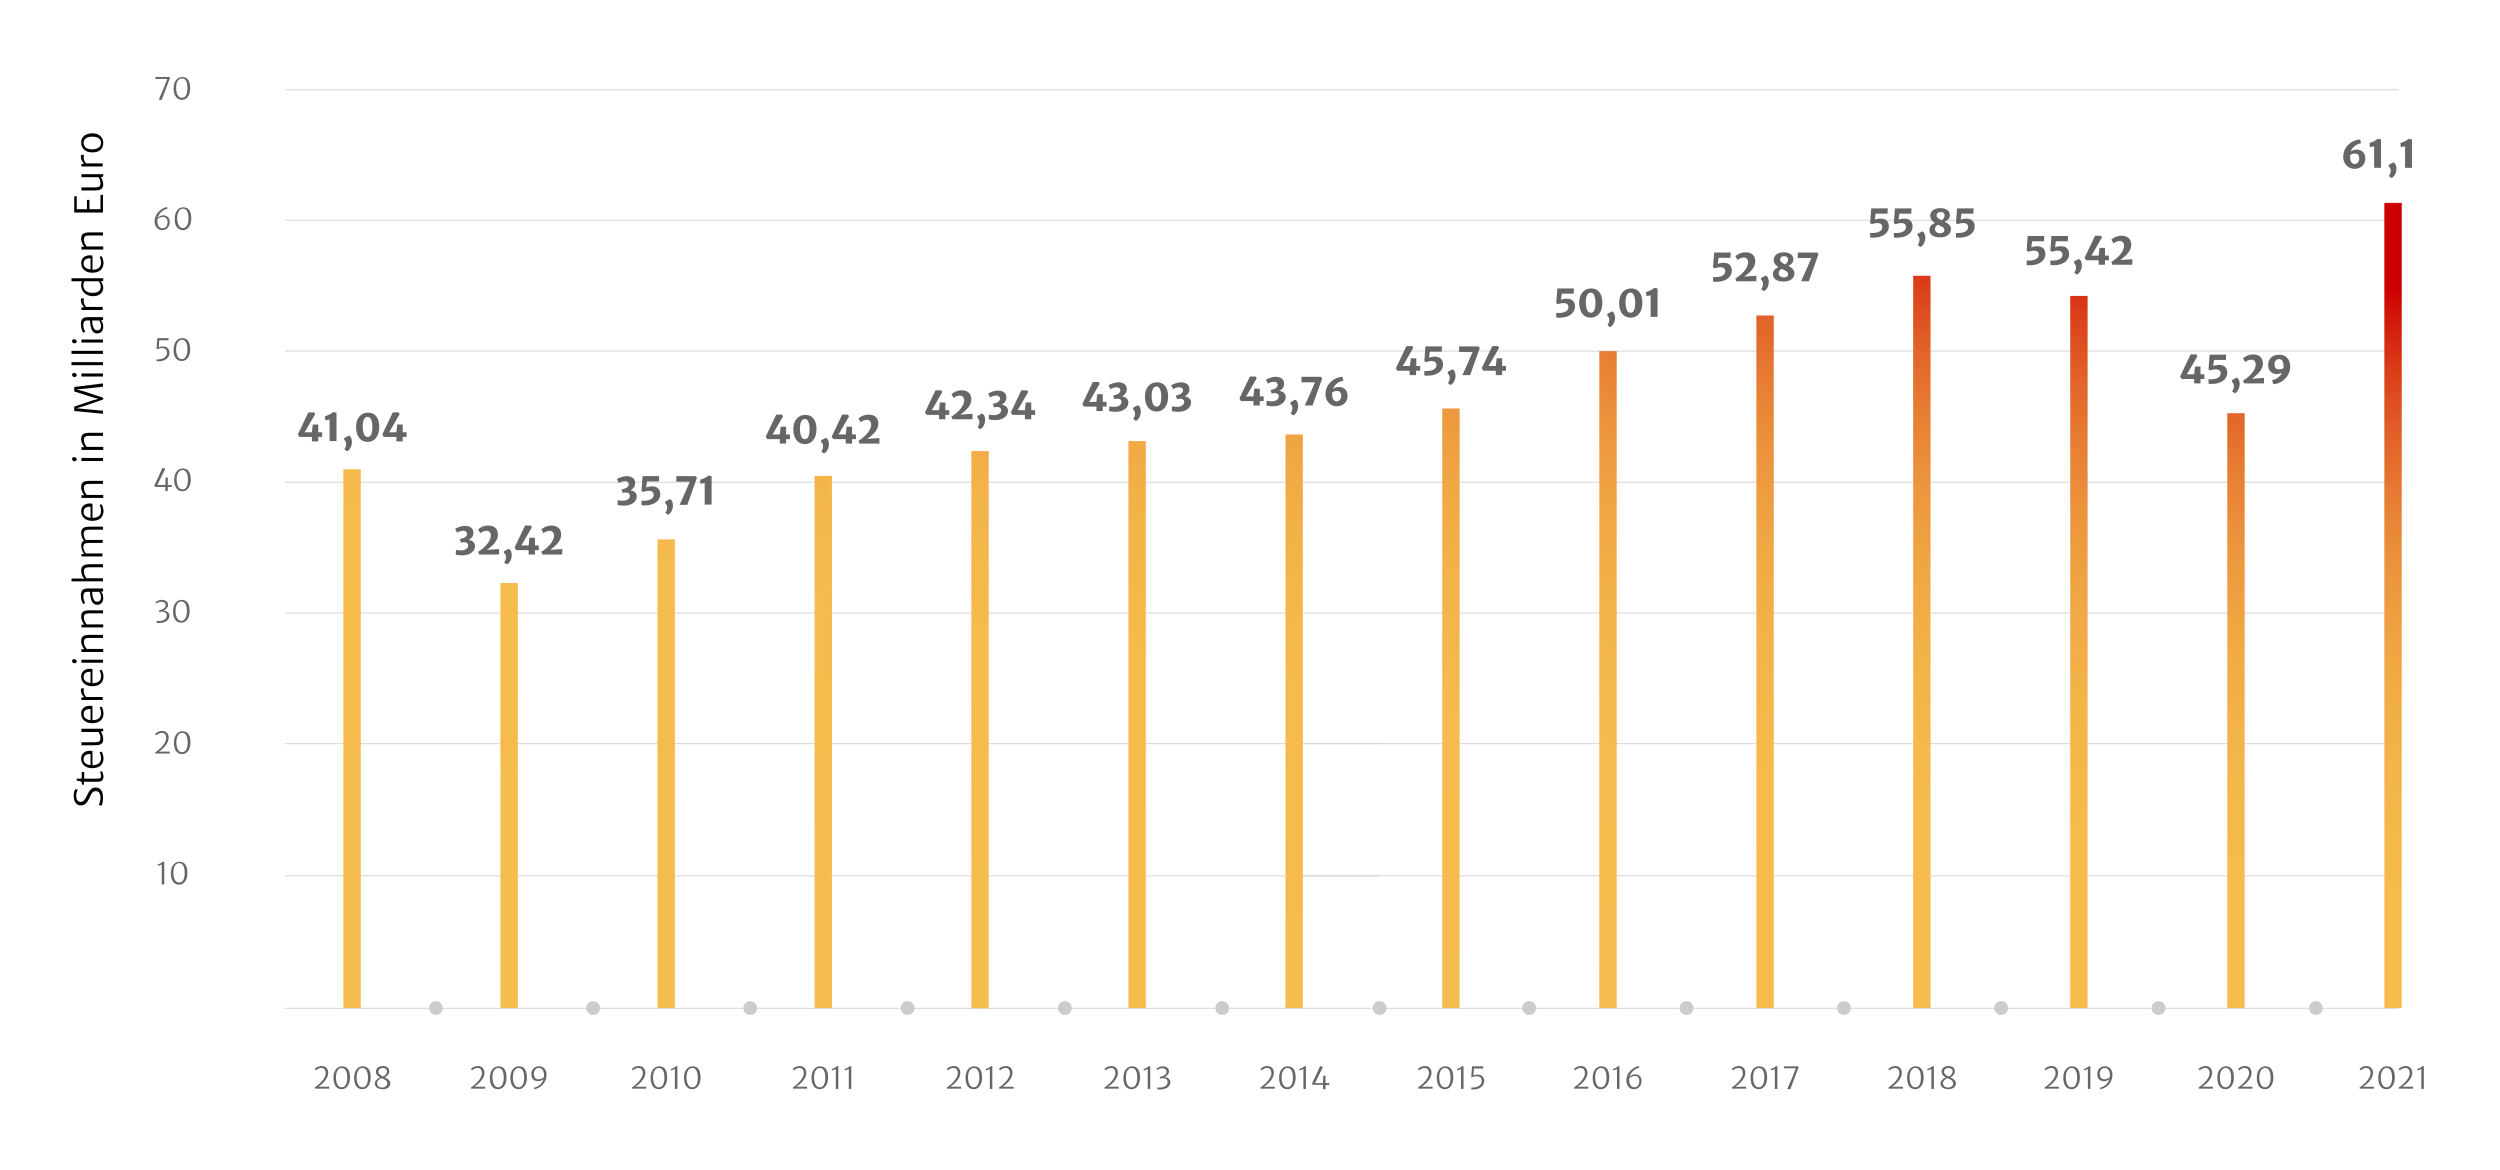 <?xml version="1.0" encoding="UTF-8"?>
<svg xmlns="http://www.w3.org/2000/svg" xmlns:xlink="http://www.w3.org/1999/xlink" version="1.1" id="Ebene_1" x="0px" y="0px" viewBox="0 0 905.7 424" style="enable-background:new 0 0 905.7 424;" xml:space="preserve">
<style type="text/css">
	.st0{fill:#FFFFFF;}
	.st1{fill:#666666;}
	.st2{fill:#D9D9D9;}
	.st3{fill:#CCCCCC;}
	.st4{fill:url(#SVGID_1_);}
	.st5{fill:url(#SVGID_00000168828386103733385920000001914733939382457238_);}
	.st6{fill:url(#SVGID_00000090984629563431842580000011446622339020665985_);}
	.st7{fill:url(#SVGID_00000093141734931918417910000001552772430810718341_);}
	.st8{fill:url(#SVGID_00000067233188407164172640000000044623101918061465_);}
	.st9{fill:url(#SVGID_00000008147572511551997890000009470793451674792602_);}
	.st10{fill:url(#SVGID_00000082348945503507612320000014281617243747932087_);}
	.st11{fill:url(#SVGID_00000063614783246325339980000004503667973453653683_);}
	.st12{fill:url(#SVGID_00000052086797793991587490000016472085903803101117_);}
	.st13{fill:url(#SVGID_00000150093425247308828530000000260111870305566654_);}
	.st14{fill:url(#SVGID_00000010275910589185572560000009513015929278936767_);}
	.st15{fill:url(#SVGID_00000132060208098506524500000017092531076127876247_);}
	.st16{fill:url(#SVGID_00000054248338350379034560000000370404645688521358_);}
	.st17{fill:url(#SVGID_00000095313641723482147620000010227231116456250512_);}
</style>
<rect class="st0" width="905.7" height="424"></rect>
<g>
	<g>
		<g>
			<g>
				<g>
					<g>
						<path class="st1" d="M58.6,320.4v-7.2c-0.4,0.1-0.9,0.4-1.4,0.5l-0.1-0.5c0.7-0.2,1.7-0.8,2-1.1h0l0.4,0.1v8.2H58.6z"></path>
						<path class="st1" d="M61.9,316.3c0-2.5,1.3-4.1,3.1-4.1c2.2,0,2.9,1.8,2.9,4.1c0,2.4-1.2,4.2-3,4.2        C62.6,320.5,61.9,318.4,61.9,316.3z M66.9,316.3c0-2-0.5-3.6-2-3.6c-1.3,0-2.1,1.4-2.1,3.4c0,1.8,0.6,3.6,2,3.6        C66.2,319.8,66.9,318.5,66.9,316.3z"></path>
					</g>
				</g>
				<g>
					<g>
						<path class="st1" d="M56.2,272.6c1.9-1.3,4-3.4,4-5.2c0-1.1-0.5-1.9-1.6-1.9c-0.8,0-1.6,0.5-2,0.9l-0.4-0.5        c0.4-0.5,1.3-1.1,2.5-1.1c1.7,0,2.4,1.2,2.4,2.5c0,1.8-1.6,3.7-3.5,5l3.9,0v0.7h-5.1L56.2,272.6z"></path>
						<path class="st1" d="M63,269c0-2.5,1.3-4.1,3.1-4.1c2.2,0,2.9,1.8,2.9,4.1c0,2.4-1.2,4.2-3,4.2C63.7,273.2,63,271.1,63,269z         M68,269.1c0-2-0.5-3.6-2-3.6c-1.3,0-2.1,1.4-2.1,3.4c0,1.8,0.6,3.6,2,3.6C67.2,272.6,68,271.2,68,269.1z"></path>
					</g>
				</g>
				<g>
					<g>
						<path class="st1" d="M56.6,224.9c0.3,0.1,0.6,0.1,0.9,0.1c1.9,0,2.9-0.9,2.9-2c0-0.9-0.7-1.5-2.1-1.4c-0.1,0-0.5,0.1-0.6,0.2        l-0.2-0.6c0.4-0.1,0.7-0.2,1-0.3c0.9-0.3,1.5-0.9,1.5-1.6c0-0.9-0.7-1.3-1.5-1.3c-0.8,0-1.5,0.3-1.9,0.7l-0.3-0.5        c0.4-0.3,1.3-0.9,2.3-0.9c1.2,0,2.3,0.6,2.3,1.9c0,0.9-0.8,1.6-1.6,2c1.3,0.1,2.1,0.9,2.1,1.8c0,1.5-1.4,2.7-3.7,2.7        c-0.3,0-0.7,0-1-0.1V224.9z"></path>
						<path class="st1" d="M62.7,221.4c0-2.5,1.3-4.1,3.1-4.1c2.2,0,2.9,1.8,2.9,4.1c0,2.4-1.2,4.2-3,4.2        C63.4,225.6,62.7,223.6,62.7,221.4z M67.7,221.5c0-2-0.5-3.6-2-3.6c-1.3,0-2.1,1.4-2.1,3.4c0,1.8,0.6,3.6,2,3.6        C66.9,225,67.7,223.6,67.7,221.5z"></path>
					</g>
				</g>
			</g>
		</g>
		<g>
			<g>
				<g>
					<g>
						<path class="st1" d="M55.9,175.9c0.3-0.5,2.7-5.8,2.9-6.3h0.8l0.2,0.3c-0.2,0.6-2.2,4.5-2.4,5l-0.4,0.8h2.9l0.1-2.7h0.8v2.7        l1.4,0v0.7h-1.4v1.5h-0.9v-1.5h-3.7L55.9,175.9z"></path>
						<path class="st1" d="M63.1,173.8c0-2.5,1.3-4.1,3.1-4.1c2.2,0,2.9,1.8,2.9,4.1c0,2.4-1.2,4.2-3,4.2        C63.9,178,63.1,175.9,63.1,173.8z M68.1,173.9c0-2-0.5-3.6-2-3.6c-1.3,0-2.1,1.4-2.1,3.4c0,1.8,0.6,3.6,2,3.6        C67.4,177.4,68.1,176,68.1,173.9z"></path>
					</g>
				</g>
				<g>
					<g>
						<path class="st1" d="M56.7,130.8l0-0.6c0.1,0,0.3,0,0.5,0c1.9,0,3.3-1,3.3-2.3c0-1.2-0.6-1.8-1.9-1.8c-0.5,0-1.2,0.2-1.7,0.4        l-0.2-0.1l0.3-3.9h4.1l-0.1,0.8h-3.3l-0.2,2.5c0.4-0.2,1-0.3,1.5-0.3c1.5,0,2.4,0.9,2.4,2.4c0,1.5-1.4,3-3.9,3        C57.2,130.9,56.9,130.8,56.7,130.8z"></path>
						<path class="st1" d="M62.9,126.6c0-2.5,1.3-4.1,3.1-4.1c2.2,0,2.9,1.8,2.9,4.1c0,2.4-1.2,4.2-3,4.2        C63.6,130.8,62.8,128.8,62.9,126.6z M67.9,126.7c0-2-0.5-3.6-2-3.6c-1.3,0-2.1,1.4-2.1,3.4c0,1.8,0.6,3.6,2,3.6        C67.1,130.2,67.9,128.8,67.9,126.7z"></path>
					</g>
				</g>
				<g>
					<g>
						<path class="st1" d="M56,80.2c0-2.8,2.4-4.8,4.5-5.2l0.2,0.6c-1.8,0.4-3.2,1.8-3.6,3.4c0.3-0.4,1-1,2-1c1.6,0,2.4,1.1,2.4,2.4        c0,1.5-0.9,3-2.8,3C57,83.3,56,81.9,56,80.2z M57,79.5c0,0.1,0,0.2,0,0.3c0,1.5,0.4,2.9,1.9,2.9c1.2,0,1.8-1.1,1.8-2.2        c0-1.4-0.7-1.9-1.7-1.9C57.9,78.6,57.3,79.1,57,79.5z"></path>
						<path class="st1" d="M63.3,79.2c0-2.5,1.3-4.1,3.1-4.1c2.2,0,2.9,1.8,2.9,4.1c0,2.4-1.2,4.2-3,4.2        C64,83.3,63.2,81.3,63.3,79.2z M68.3,79.2c0-2-0.5-3.6-2-3.6c-1.3,0-2.1,1.4-2.1,3.4c0,1.8,0.6,3.6,2,3.6        C67.5,82.7,68.3,81.3,68.3,79.2z"></path>
					</g>
				</g>
				<g>
					<g>
						<path class="st1" d="M57.5,36.1c1.1-2.4,2.2-5,3.1-7.5h-4.3l0-0.7h5.1l0.2,0.3l-3,8L57.5,36.1z"></path>
						<path class="st1" d="M62.9,32c0-2.5,1.3-4.1,3.1-4.1c2.2,0,2.9,1.8,2.9,4.1c0,2.4-1.2,4.2-3,4.2C63.7,36.1,62.9,34.1,62.9,32z         M67.9,32c0-2-0.5-3.6-2-3.6c-1.3,0-2.1,1.4-2.1,3.4c0,1.8,0.6,3.6,2,3.6C67.2,35.5,67.9,34.2,67.9,32z"></path>
					</g>
				</g>
			</g>
		</g>
	</g>
	<g>
		<g>
			<g>
				<g>
					<path class="st1" d="M114,394c1.9-1.3,4-3.4,4-5.2c0-1.1-0.5-1.9-1.6-1.9c-0.8,0-1.6,0.5-2,0.9l-0.4-0.5       c0.4-0.5,1.3-1.1,2.5-1.1c1.7,0,2.4,1.2,2.4,2.5c0,1.8-1.6,3.7-3.5,5l3.9,0v0.7h-5.1L114,394z"></path>
					<path class="st1" d="M120.8,390.4c0-2.5,1.3-4.1,3.1-4.1c2.2,0,2.9,1.8,2.9,4.1c0,2.4-1.2,4.2-3,4.2       C121.6,394.6,120.8,392.6,120.8,390.4z M125.8,390.5c0-2-0.5-3.6-2-3.6c-1.3,0-2.1,1.4-2.1,3.4c0,1.8,0.6,3.6,2,3.6       C125.1,394,125.8,392.6,125.8,390.5z"></path>
					<path class="st1" d="M128.3,390.4c0-2.5,1.3-4.1,3.1-4.1c2.2,0,2.9,1.8,2.9,4.1c0,2.4-1.2,4.2-3,4.2       C129,394.6,128.3,392.6,128.3,390.4z M133.3,390.5c0-2-0.5-3.6-2-3.6c-1.3,0-2.1,1.4-2.1,3.4c0,1.8,0.6,3.6,2,3.6       C132.6,394,133.3,392.6,133.3,390.5z"></path>
					<path class="st1" d="M135.8,392.5c0-0.8,0.6-1.6,1.9-2.2c-0.8-0.4-1.5-1-1.5-2.1c0-1.3,1.1-2,2.5-2c1.4,0,2.3,0.7,2.3,1.9       c0,0.9-0.6,1.7-1.6,2.2c1,0.5,1.9,1,2,2.1c0,1.5-1.3,2.2-2.7,2.2C137.2,394.6,135.8,394,135.8,392.5z M138.3,390.6       c-1,0.3-1.7,1-1.7,1.8c0,1,0.8,1.6,1.9,1.6c0.9,0,1.8-0.6,1.8-1.5C140.4,391.5,139.4,391.1,138.3,390.6z M138.7,390       c0.9-0.3,1.4-1,1.5-1.8c0-0.8-0.6-1.3-1.5-1.3c-0.9,0-1.6,0.5-1.6,1.3C137,389,137.8,389.5,138.7,390z"></path>
				</g>
			</g>
		</g>
		<g>
			<g>
				<g>
					<path class="st1" d="M170.6,394c1.9-1.3,4-3.4,4-5.2c0-1.1-0.5-1.9-1.6-1.9c-0.8,0-1.6,0.5-2,0.9l-0.4-0.5       c0.4-0.5,1.3-1.1,2.5-1.1c1.7,0,2.4,1.2,2.4,2.5c0,1.8-1.6,3.7-3.6,5l3.9,0v0.7h-5.1L170.6,394z"></path>
					<path class="st1" d="M177.5,390.4c0-2.5,1.3-4.1,3.1-4.1c2.2,0,2.9,1.8,2.9,4.1c0,2.4-1.2,4.2-3,4.2       C178.2,394.6,177.4,392.6,177.5,390.4z M182.5,390.5c0-2-0.5-3.6-2-3.6c-1.3,0-2.1,1.4-2.1,3.4c0,1.8,0.6,3.6,2,3.6       C181.7,394,182.5,392.6,182.5,390.5z"></path>
					<path class="st1" d="M184.9,390.4c0-2.5,1.3-4.1,3.1-4.1c2.2,0,2.9,1.8,2.9,4.1c0,2.4-1.2,4.2-3,4.2       C185.7,394.6,184.9,392.6,184.9,390.4z M189.9,390.5c0-2-0.5-3.6-2-3.6c-1.3,0-2.1,1.4-2.1,3.4c0,1.8,0.6,3.6,2,3.6       C189.2,394,189.9,392.6,189.9,390.5z"></path>
					<path class="st1" d="M193.4,394.1c1.8-0.4,3.1-1.7,3.5-3.2c-0.4,0.4-1,0.8-2,0.8c-1.6,0-2.4-1.1-2.4-2.5c0-1.7,1-2.9,2.8-2.9       c1.8,0,2.7,1.4,2.7,3.1c0,2.9-2.3,4.9-4.4,5.2L193.4,394.1z M197.1,390.1c0-0.1,0-0.2,0-0.3c0-1.6-0.5-2.9-1.9-2.9       c-1.1,0-1.8,1-1.8,2c0,1.4,0.6,2.1,1.6,2.1C196.1,391,196.7,390.6,197.1,390.1z"></path>
				</g>
			</g>
		</g>
		<g>
			<g>
				<g>
					<path class="st1" d="M228.9,394c1.9-1.3,4-3.4,4-5.2c0-1.1-0.5-1.9-1.6-1.9c-0.8,0-1.6,0.5-2,0.9l-0.4-0.5       c0.4-0.5,1.3-1.1,2.5-1.1c1.7,0,2.4,1.2,2.4,2.5c0,1.8-1.6,3.7-3.6,5l3.9,0v0.7H229L228.9,394z"></path>
					<path class="st1" d="M235.7,390.4c0-2.5,1.3-4.1,3.1-4.1c2.2,0,2.9,1.8,2.9,4.1c0,2.4-1.2,4.2-3,4.2       C236.5,394.6,235.7,392.6,235.7,390.4z M240.7,390.5c0-2-0.5-3.6-2-3.6c-1.3,0-2.1,1.4-2.1,3.4c0,1.8,0.6,3.6,2,3.6       C240,394,240.7,392.6,240.7,390.5z"></path>
					<path class="st1" d="M244.5,394.5v-7.2c-0.4,0.1-0.9,0.4-1.4,0.5l-0.1-0.5c0.7-0.2,1.7-0.8,2-1.1h0l0.4,0.1v8.2H244.5z"></path>
					<path class="st1" d="M247.8,390.4c0-2.5,1.3-4.1,3.1-4.1c2.2,0,2.9,1.8,2.9,4.1c0,2.4-1.2,4.2-3,4.2       C248.6,394.6,247.8,392.6,247.8,390.4z M252.8,390.5c0-2-0.5-3.6-2-3.6c-1.3,0-2.1,1.4-2.1,3.4c0,1.8,0.6,3.6,2,3.6       C252.1,394,252.8,392.6,252.8,390.5z"></path>
				</g>
			</g>
		</g>
		<g>
			<g>
				<g>
					<path class="st1" d="M287.2,394c1.9-1.3,4-3.4,4-5.2c0-1.1-0.5-1.9-1.6-1.9c-0.8,0-1.6,0.5-2,0.9l-0.4-0.5       c0.4-0.5,1.3-1.1,2.5-1.1c1.7,0,2.4,1.2,2.4,2.5c0,1.8-1.6,3.7-3.6,5l3.9,0v0.7h-5.1L287.2,394z"></path>
					<path class="st1" d="M294,390.4c0-2.5,1.3-4.1,3.1-4.1c2.2,0,2.9,1.8,2.9,4.1c0,2.4-1.2,4.2-3,4.2       C294.8,394.6,294,392.6,294,390.4z M299,390.5c0-2-0.5-3.6-2-3.6c-1.3,0-2.1,1.4-2.1,3.4c0,1.8,0.6,3.6,2,3.6       C298.3,394,299,392.6,299,390.5z"></path>
					<path class="st1" d="M302.8,394.5v-7.2c-0.4,0.1-0.9,0.4-1.4,0.5l-0.1-0.5c0.7-0.2,1.7-0.8,2-1.1h0l0.4,0.1v8.2H302.8z"></path>
					<path class="st1" d="M307.5,394.5v-7.2c-0.4,0.1-0.9,0.4-1.4,0.5l-0.1-0.5c0.7-0.2,1.7-0.8,2-1.1h0l0.4,0.1v8.2H307.5z"></path>
				</g>
			</g>
		</g>
		<g>
			<g>
				<g>
					<path class="st1" d="M343,394c1.9-1.3,4-3.4,4-5.2c0-1.1-0.5-1.9-1.6-1.9c-0.8,0-1.6,0.5-2,0.9l-0.4-0.5       c0.4-0.5,1.3-1.1,2.5-1.1c1.7,0,2.4,1.2,2.4,2.5c0,1.8-1.6,3.7-3.6,5l3.9,0v0.7h-5.1L343,394z"></path>
					<path class="st1" d="M349.8,390.4c0-2.5,1.3-4.1,3.1-4.1c2.2,0,2.9,1.8,2.9,4.1c0,2.4-1.2,4.2-3,4.2       C350.5,394.6,349.8,392.6,349.8,390.4z M354.8,390.5c0-2-0.5-3.6-2-3.6c-1.3,0-2.1,1.4-2.1,3.4c0,1.8,0.6,3.6,2,3.6       C354,394,354.8,392.6,354.8,390.5z"></path>
					<path class="st1" d="M358.6,394.5v-7.2c-0.4,0.1-0.9,0.4-1.4,0.5l-0.1-0.5c0.7-0.2,1.7-0.8,2-1.1h0l0.4,0.1v8.2H358.6z"></path>
					<path class="st1" d="M361.9,394c1.9-1.3,4-3.4,4-5.2c0-1.1-0.5-1.9-1.6-1.9c-0.8,0-1.6,0.5-2,0.9l-0.4-0.5       c0.4-0.5,1.3-1.1,2.5-1.1c1.7,0,2.4,1.2,2.4,2.5c0,1.8-1.6,3.7-3.5,5l3.9,0v0.7H362L361.9,394z"></path>
				</g>
			</g>
		</g>
		<g>
			<g>
				<g>
					<path class="st1" d="M400.1,394c1.9-1.3,4-3.4,4-5.2c0-1.1-0.5-1.9-1.6-1.9c-0.8,0-1.6,0.5-2,0.9l-0.4-0.5       c0.4-0.5,1.3-1.1,2.5-1.1c1.7,0,2.4,1.2,2.4,2.5c0,1.8-1.6,3.7-3.6,5l3.9,0v0.7h-5.1L400.1,394z"></path>
					<path class="st1" d="M407,390.4c0-2.5,1.3-4.1,3.1-4.1c2.2,0,2.9,1.8,2.9,4.1c0,2.4-1.2,4.2-3,4.2       C407.7,394.6,406.9,392.6,407,390.4z M412,390.5c0-2-0.5-3.6-2-3.6c-1.3,0-2.1,1.4-2.1,3.4c0,1.8,0.6,3.6,2,3.6       C411.2,394,412,392.6,412,390.5z"></path>
					<path class="st1" d="M415.8,394.5v-7.2c-0.4,0.1-0.9,0.4-1.4,0.5l-0.1-0.5c0.7-0.2,1.7-0.8,2-1.1h0l0.4,0.1v8.2H415.8z"></path>
					<path class="st1" d="M419.2,393.9c0.3,0.1,0.6,0.1,0.9,0.1c1.9,0,2.9-0.9,2.9-2c0-0.9-0.7-1.5-2.1-1.4c-0.1,0-0.5,0.1-0.6,0.2       l-0.2-0.6c0.4-0.1,0.7-0.2,1-0.3c0.9-0.3,1.5-0.9,1.5-1.6c0-0.9-0.7-1.3-1.5-1.3c-0.8,0-1.5,0.3-1.9,0.7l-0.3-0.5       c0.4-0.3,1.3-0.9,2.3-0.9c1.2,0,2.3,0.6,2.3,1.9c0,0.9-0.8,1.6-1.6,2c1.3,0.1,2.1,0.9,2.1,1.8c0,1.5-1.4,2.7-3.7,2.7       c-0.3,0-0.7,0-1-0.1V393.9z"></path>
				</g>
			</g>
		</g>
		<g>
			<g>
				<g>
					<path class="st1" d="M456.6,394c1.9-1.3,4-3.4,4-5.2c0-1.1-0.5-1.9-1.6-1.9c-0.8,0-1.6,0.5-2,0.9l-0.4-0.5       c0.4-0.5,1.3-1.1,2.5-1.1c1.7,0,2.4,1.2,2.4,2.5c0,1.8-1.6,3.7-3.6,5l3.9,0v0.7h-5.1L456.6,394z"></path>
					<path class="st1" d="M463.4,390.4c0-2.5,1.3-4.1,3.1-4.1c2.2,0,2.9,1.8,2.9,4.1c0,2.4-1.2,4.2-3,4.2       C464.1,394.6,463.4,392.6,463.4,390.4z M468.4,390.5c0-2-0.5-3.6-2-3.6c-1.3,0-2.1,1.4-2.1,3.4c0,1.8,0.6,3.6,2,3.6       C467.6,394,468.4,392.6,468.4,390.5z"></path>
					<path class="st1" d="M472.2,394.5v-7.2c-0.4,0.1-0.9,0.4-1.4,0.5l-0.1-0.5c0.7-0.2,1.7-0.8,2-1.1h0l0.4,0.1v8.2H472.2z"></path>
					<path class="st1" d="M475.3,392.6c0.3-0.5,2.7-5.8,2.9-6.3h0.8l0.2,0.3c-0.2,0.6-2.2,4.5-2.4,5l-0.4,0.8h2.9l0.1-2.7h0.8v2.7       l1.4,0v0.7h-1.4v1.5h-0.9V393h-3.7L475.3,392.6z"></path>
				</g>
			</g>
		</g>
		<g>
			<g>
				<g>
					<path class="st1" d="M513.7,394c1.9-1.3,4-3.4,4-5.2c0-1.1-0.5-1.9-1.6-1.9c-0.8,0-1.6,0.5-2,0.9l-0.4-0.5       c0.4-0.5,1.3-1.1,2.5-1.1c1.7,0,2.4,1.2,2.4,2.5c0,1.8-1.6,3.7-3.5,5l3.9,0v0.7h-5.1L513.7,394z"></path>
					<path class="st1" d="M520.5,390.4c0-2.5,1.3-4.1,3.1-4.1c2.2,0,2.9,1.8,2.9,4.1c0,2.4-1.2,4.2-3,4.2       C521.3,394.6,520.5,392.6,520.5,390.4z M525.5,390.5c0-2-0.5-3.6-2-3.6c-1.3,0-2.1,1.4-2.1,3.4c0,1.8,0.6,3.6,2,3.6       C524.8,394,525.5,392.6,525.5,390.5z"></path>
					<path class="st1" d="M529.3,394.5v-7.2c-0.4,0.1-0.9,0.4-1.4,0.5l-0.1-0.5c0.7-0.2,1.7-0.8,2-1.1h0l0.4,0.1v8.2H529.3z"></path>
					<path class="st1" d="M533,394.6l0-0.6c0.1,0,0.3,0,0.5,0c1.9,0,3.3-1,3.3-2.3c0-1.2-0.6-1.8-1.9-1.8c-0.5,0-1.2,0.2-1.7,0.4       l-0.2-0.1l0.3-3.9h4.1l-0.1,0.8H534l-0.2,2.5c0.4-0.2,1-0.3,1.5-0.3c1.5,0,2.4,0.9,2.4,2.4c0,1.5-1.4,3-3.9,3       C533.5,394.7,533.2,394.7,533,394.6z"></path>
				</g>
			</g>
		</g>
		<g>
			<g>
				<g>
					<path class="st1" d="M570.2,394c1.9-1.3,4-3.4,4-5.2c0-1.1-0.5-1.9-1.6-1.9c-0.8,0-1.6,0.5-2,0.9l-0.4-0.5       c0.4-0.5,1.3-1.1,2.5-1.1c1.7,0,2.4,1.2,2.4,2.5c0,1.8-1.6,3.7-3.6,5l3.9,0v0.7h-5.1L570.2,394z"></path>
					<path class="st1" d="M577,390.4c0-2.5,1.3-4.1,3.1-4.1c2.2,0,2.9,1.8,2.9,4.1c0,2.4-1.2,4.2-3,4.2       C577.7,394.6,577,392.6,577,390.4z M582,390.5c0-2-0.5-3.6-2-3.6c-1.3,0-2.1,1.4-2.1,3.4c0,1.8,0.6,3.6,2,3.6       C581.2,394,582,392.6,582,390.5z"></path>
					<path class="st1" d="M585.8,394.5v-7.2c-0.4,0.1-0.9,0.4-1.4,0.5l-0.1-0.5c0.7-0.2,1.7-0.8,2-1.1h0l0.4,0.1v8.2H585.8z"></path>
					<path class="st1" d="M589.2,391.4c0-2.8,2.4-4.8,4.5-5.2l0.2,0.6c-1.8,0.4-3.2,1.8-3.6,3.4c0.3-0.4,1-1,2-1       c1.6,0,2.4,1.1,2.4,2.4c0,1.5-0.9,3-2.8,3C590.2,394.6,589.2,393.1,589.2,391.4z M590.2,390.7c0,0.1,0,0.2,0,0.3       c0,1.5,0.4,2.9,1.9,2.9c1.2,0,1.8-1.1,1.8-2.2c0-1.4-0.7-1.9-1.7-1.9C591.1,389.9,590.5,390.4,590.2,390.7z"></path>
				</g>
			</g>
		</g>
		<g>
			<g>
				<g>
					<path class="st1" d="M627.4,394c1.9-1.3,4-3.4,4-5.2c0-1.1-0.5-1.9-1.6-1.9c-0.8,0-1.6,0.5-2,0.9l-0.4-0.5       c0.4-0.5,1.3-1.1,2.5-1.1c1.7,0,2.4,1.2,2.4,2.5c0,1.8-1.6,3.7-3.6,5l3.9,0v0.7h-5.1L627.4,394z"></path>
					<path class="st1" d="M634.2,390.4c0-2.5,1.3-4.1,3.1-4.1c2.2,0,2.9,1.8,2.9,4.1c0,2.4-1.2,4.2-3,4.2       C634.9,394.6,634.2,392.6,634.2,390.4z M639.2,390.5c0-2-0.5-3.6-2-3.6c-1.3,0-2.1,1.4-2.1,3.4c0,1.8,0.6,3.6,2,3.6       C638.4,394,639.2,392.6,639.2,390.5z"></path>
					<path class="st1" d="M643,394.5v-7.2c-0.4,0.1-0.9,0.4-1.4,0.5l-0.1-0.5c0.7-0.2,1.7-0.8,2-1.1h0l0.4,0.1v8.2H643z"></path>
					<path class="st1" d="M647.5,394.5c1.1-2.4,2.2-5,3.1-7.5h-4.3l0-0.7h5.1l0.2,0.3l-3,8L647.5,394.5z"></path>
				</g>
			</g>
		</g>
		<g>
			<g>
				<g>
					<path class="st1" d="M684.1,394c1.9-1.3,4-3.4,4-5.2c0-1.1-0.5-1.9-1.6-1.9c-0.8,0-1.6,0.5-2,0.9l-0.4-0.5       c0.4-0.5,1.3-1.1,2.5-1.1c1.7,0,2.4,1.2,2.4,2.5c0,1.8-1.6,3.7-3.5,5l3.9,0v0.7h-5.1L684.1,394z"></path>
					<path class="st1" d="M690.9,390.4c0-2.5,1.3-4.1,3.1-4.1c2.2,0,2.9,1.8,2.9,4.1c0,2.4-1.2,4.2-3,4.2       C691.6,394.6,690.9,392.6,690.9,390.4z M695.9,390.5c0-2-0.5-3.6-2-3.6c-1.3,0-2.1,1.4-2.1,3.4c0,1.8,0.6,3.6,2,3.6       C695.2,394,695.9,392.6,695.9,390.5z"></path>
					<path class="st1" d="M699.7,394.5v-7.2c-0.4,0.1-0.9,0.4-1.4,0.5l-0.1-0.5c0.7-0.2,1.7-0.8,2-1.1h0l0.4,0.1v8.2H699.7z"></path>
					<path class="st1" d="M703,392.5c0-0.8,0.6-1.6,1.9-2.2c-0.8-0.4-1.5-1-1.5-2.1c0-1.3,1.1-2,2.5-2c1.4,0,2.3,0.7,2.3,1.9       c0,0.9-0.6,1.7-1.6,2.2c1,0.5,1.9,1,2,2.1c0,1.5-1.3,2.2-2.7,2.2C704.5,394.6,703,394,703,392.5z M705.6,390.6       c-1,0.3-1.7,1-1.7,1.8c0,1,0.8,1.6,1.9,1.6c0.9,0,1.8-0.6,1.8-1.5C707.6,391.5,706.6,391.1,705.6,390.6z M705.9,390       c0.9-0.3,1.4-1,1.5-1.8c0-0.8-0.6-1.3-1.5-1.3c-0.9,0-1.6,0.5-1.6,1.3C704.2,389,705,389.5,705.9,390z"></path>
				</g>
			</g>
		</g>
		<g>
			<g>
				<g>
					<path class="st1" d="M740.7,394c1.9-1.3,4-3.4,4-5.2c0-1.1-0.5-1.9-1.6-1.9c-0.8,0-1.6,0.5-2,0.9l-0.4-0.5       c0.4-0.5,1.3-1.1,2.5-1.1c1.7,0,2.4,1.2,2.4,2.5c0,1.8-1.6,3.7-3.6,5l3.9,0v0.7h-5.1L740.7,394z"></path>
					<path class="st1" d="M747.5,390.4c0-2.5,1.3-4.1,3.1-4.1c2.2,0,2.9,1.8,2.9,4.1c0,2.4-1.2,4.2-3,4.2       C748.3,394.6,747.5,392.6,747.5,390.4z M752.5,390.5c0-2-0.5-3.6-2-3.6c-1.3,0-2.1,1.4-2.1,3.4c0,1.8,0.6,3.6,2,3.6       C751.8,394,752.5,392.6,752.5,390.5z"></path>
					<path class="st1" d="M756.4,394.5v-7.2c-0.4,0.1-0.9,0.4-1.4,0.5l-0.1-0.5c0.7-0.2,1.7-0.8,2-1.1h0l0.4,0.1v8.2H756.4z"></path>
					<path class="st1" d="M760.7,394.1c1.8-0.4,3.1-1.7,3.5-3.2c-0.4,0.4-1,0.8-2,0.8c-1.6,0-2.4-1.1-2.4-2.5c0-1.7,1-2.9,2.8-2.9       c1.8,0,2.7,1.4,2.7,3.1c0,2.9-2.3,4.9-4.4,5.2L760.7,394.1z M764.4,390.1c0-0.1,0-0.2,0-0.3c0-1.6-0.5-2.9-1.9-2.9       c-1.1,0-1.8,1-1.8,2c0,1.4,0.6,2.1,1.6,2.1C763.4,391,764,390.6,764.4,390.1z"></path>
				</g>
			</g>
		</g>
		<g>
			<g>
				<g>
					<path class="st1" d="M796.5,394c1.9-1.3,4-3.4,4-5.2c0-1.1-0.5-1.9-1.6-1.9c-0.8,0-1.6,0.5-2,0.9l-0.4-0.5       c0.4-0.5,1.3-1.1,2.5-1.1c1.7,0,2.4,1.2,2.4,2.5c0,1.8-1.6,3.7-3.6,5l3.9,0v0.7h-5.1L796.5,394z"></path>
					<path class="st1" d="M803.3,390.4c0-2.5,1.3-4.1,3.1-4.1c2.2,0,2.9,1.8,2.9,4.1c0,2.4-1.2,4.2-3,4.2       C804,394.6,803.3,392.6,803.3,390.4z M808.3,390.5c0-2-0.5-3.6-2-3.6c-1.3,0-2.1,1.4-2.1,3.4c0,1.8,0.6,3.6,2,3.6       C807.6,394,808.3,392.6,808.3,390.5z"></path>
					<path class="st1" d="M810.8,394c1.9-1.3,4-3.4,4-5.2c0-1.1-0.5-1.9-1.6-1.9c-0.8,0-1.6,0.5-2,0.9l-0.4-0.5       c0.4-0.5,1.3-1.1,2.5-1.1c1.7,0,2.4,1.2,2.4,2.5c0,1.8-1.6,3.7-3.6,5l3.9,0v0.7h-5.1L810.8,394z"></path>
					<path class="st1" d="M817.6,390.4c0-2.5,1.3-4.1,3.1-4.1c2.2,0,2.9,1.8,2.9,4.1c0,2.4-1.2,4.2-3,4.2       C818.3,394.6,817.6,392.6,817.6,390.4z M822.6,390.5c0-2-0.5-3.6-2-3.6c-1.3,0-2.1,1.4-2.1,3.4c0,1.8,0.6,3.6,2,3.6       C821.8,394,822.6,392.6,822.6,390.5z"></path>
				</g>
			</g>
		</g>
		<g>
			<g>
				<g>
					<path class="st1" d="M854.8,394c1.9-1.3,4-3.4,4-5.2c0-1.1-0.5-1.9-1.6-1.9c-0.8,0-1.6,0.5-2,0.9l-0.4-0.5       c0.4-0.5,1.3-1.1,2.5-1.1c1.7,0,2.4,1.2,2.4,2.5c0,1.8-1.6,3.7-3.6,5l3.9,0v0.7h-5.1L854.8,394z"></path>
					<path class="st1" d="M861.6,390.4c0-2.5,1.3-4.1,3.1-4.1c2.2,0,2.9,1.8,2.9,4.1c0,2.4-1.2,4.2-3,4.2       C862.3,394.6,861.6,392.6,861.6,390.4z M866.6,390.5c0-2-0.5-3.6-2-3.6c-1.3,0-2.1,1.4-2.1,3.4c0,1.8,0.6,3.6,2,3.6       C865.8,394,866.6,392.6,866.6,390.5z"></path>
					<path class="st1" d="M869,394c1.9-1.3,4-3.4,4-5.2c0-1.1-0.5-1.9-1.6-1.9c-0.8,0-1.6,0.5-2,0.9l-0.4-0.5       c0.4-0.5,1.3-1.1,2.5-1.1c1.7,0,2.4,1.2,2.4,2.5c0,1.8-1.6,3.7-3.6,5l3.9,0v0.7h-5.1L869,394z"></path>
					<path class="st1" d="M877.2,394.5v-7.2c-0.4,0.1-0.9,0.4-1.4,0.5l-0.1-0.5c0.7-0.2,1.7-0.8,2-1.1h0l0.4,0.1v8.2H877.2z"></path>
				</g>
			</g>
		</g>
	</g>
	<g>
		<g>
			<g>
				<path class="st2" d="M868.9,317.5H467.4c-0.1,0-0.2-0.1-0.2-0.2s0.1-0.2,0.2-0.2h401.5c0.1,0,0.2,0.1,0.2,0.2      S869.1,317.5,868.9,317.5z"></path>
			</g>
			<g>
				<path class="st2" d="M868.9,269.6H467.4c-0.1,0-0.2-0.1-0.2-0.2s0.1-0.2,0.2-0.2h401.5c0.1,0,0.2,0.1,0.2,0.2      S869.1,269.6,868.9,269.6z"></path>
			</g>
			<g>
				<g>
					<path class="st2" d="M868.9,365.5H499.5c-0.1,0-0.2-0.1-0.2-0.2s0.1-0.2,0.2-0.2h369.4c0.1,0,0.2,0.1,0.2,0.2       S869.1,365.5,868.9,365.5z"></path>
				</g>
				<g>
					<path class="st3" d="M556.5,365.2c0,1.4-1.1,2.5-2.5,2.5c-1.4,0-2.5-1.1-2.5-2.5c0-1.4,1.1-2.5,2.5-2.5       C555.4,362.7,556.5,363.8,556.5,365.2z"></path>
					<path class="st3" d="M613.5,365.2c0,1.4-1.1,2.5-2.5,2.5c-1.4,0-2.5-1.1-2.5-2.5c0-1.4,1.1-2.5,2.5-2.5       C612.4,362.7,613.5,363.8,613.5,365.2z"></path>
					<path class="st3" d="M670.5,365.2c0,1.4-1.1,2.5-2.5,2.5c-1.4,0-2.5-1.1-2.5-2.5c0-1.4,1.1-2.5,2.5-2.5       C669.4,362.7,670.5,363.8,670.5,365.2z"></path>
					<path class="st3" d="M727.5,365.2c0,1.4-1.1,2.5-2.5,2.5c-1.4,0-2.5-1.1-2.5-2.5c0-1.4,1.1-2.5,2.5-2.5       C726.4,362.7,727.5,363.8,727.5,365.2z"></path>
					<path class="st3" d="M841.5,365.2c0,1.4-1.1,2.5-2.5,2.5c-1.4,0-2.5-1.1-2.5-2.5c0-1.4,1.1-2.5,2.5-2.5       C840.3,362.7,841.5,363.8,841.5,365.2z"></path>
					<path class="st3" d="M784.5,365.2c0,1.4-1.1,2.5-2.5,2.5c-1.4,0-2.5-1.1-2.5-2.5c0-1.4,1.1-2.5,2.5-2.5       C783.3,362.7,784.5,363.8,784.5,365.2z"></path>
				</g>
			</g>
		</g>
	</g>
	<g>
		<g>
			<g>
				<path class="st2" d="M499.8,317.5H103.4c-0.1,0-0.2-0.1-0.2-0.2s0.1-0.2,0.2-0.2h396.4c0.1,0,0.2,0.1,0.2,0.2      S499.9,317.5,499.8,317.5z"></path>
			</g>
			<g>
				<path class="st2" d="M499.8,269.6H103.4c-0.1,0-0.2-0.1-0.2-0.2s0.1-0.2,0.2-0.2h396.4c0.1,0,0.2,0.1,0.2,0.2      S499.9,269.6,499.8,269.6z"></path>
			</g>
			<g>
				<g>
					<path class="st2" d="M499.8,365.5H103.4c-0.1,0-0.2-0.1-0.2-0.2s0.1-0.2,0.2-0.2h396.4c0.1,0,0.2,0.1,0.2,0.2       S499.9,365.5,499.8,365.5z"></path>
				</g>
				<g>
					<path class="st3" d="M160.4,365.2c0,1.4-1.1,2.5-2.5,2.5c-1.4,0-2.5-1.1-2.5-2.5c0-1.4,1.1-2.5,2.5-2.5       C159.2,362.7,160.4,363.8,160.4,365.2z"></path>
					<path class="st3" d="M217.4,365.2c0,1.4-1.1,2.5-2.5,2.5c-1.4,0-2.5-1.1-2.5-2.5c0-1.4,1.1-2.5,2.5-2.5       C216.2,362.7,217.4,363.8,217.4,365.2z"></path>
					<path class="st3" d="M274.3,365.2c0,1.4-1.1,2.5-2.5,2.5c-1.4,0-2.5-1.1-2.5-2.5c0-1.4,1.1-2.5,2.5-2.5       C273.2,362.7,274.3,363.8,274.3,365.2z"></path>
					<path class="st3" d="M331.3,365.2c0,1.4-1.1,2.5-2.5,2.5c-1.4,0-2.5-1.1-2.5-2.5c0-1.4,1.1-2.5,2.5-2.5       C330.2,362.7,331.3,363.8,331.3,365.2z"></path>
					<path class="st3" d="M445.3,365.2c0,1.4-1.1,2.5-2.5,2.5c-1.4,0-2.5-1.1-2.5-2.5c0-1.4,1.1-2.5,2.5-2.5       C444.2,362.7,445.3,363.8,445.3,365.2z"></path>
					<path class="st3" d="M388.3,365.2c0,1.4-1.1,2.5-2.5,2.5c-1.4,0-2.5-1.1-2.5-2.5c0-1.4,1.1-2.5,2.5-2.5       C387.2,362.7,388.3,363.8,388.3,365.2z"></path>
					<path class="st3" d="M502.3,365.2c0,1.4-1.1,2.5-2.5,2.5c-1.4,0-2.5-1.1-2.5-2.5c0-1.4,1.1-2.5,2.5-2.5       C501.2,362.7,502.3,363.8,502.3,365.2z"></path>
				</g>
			</g>
		</g>
	</g>
	<g>
		<path d="M36.8,291.9l-1-0.3c0.3-0.6,0.6-1.6,0.6-2.6c0-1.4-0.5-2.4-1.7-2.4c-1.2,0-1.7,1-2.3,2.5c-0.6,1.4-1.6,2.7-3.1,2.7    c-1.9,0-2.6-1.8-2.6-3.4c0-1.3,0.3-2.1,0.6-2.5l0.9,0.2c-0.3,0.5-0.6,1.2-0.6,2.2c0,1.1,0.5,2.2,1.5,2.2c1.2,0,1.7-0.8,2.4-2.3    c0.7-1.4,1.4-2.9,3.1-2.9c1.8,0,2.7,1.4,2.7,3.4C37.4,290.3,37,291.5,36.8,291.9z"></path>
		<path d="M35.5,283.2h-5.1v1.1h-0.6c-0.2-0.5-0.2-1.1-0.5-1.2c-0.2-0.1-1.1-0.2-1.5-0.3v-0.7h1.8v-2.4h0.9v2.4h4.4    c1.5,0,1.7-0.3,1.7-1c0-0.5-0.2-1.2-0.4-1.5l0.7-0.2c0.3,0.4,0.6,1.3,0.6,2.1C37.4,282.4,37.1,283.2,35.5,283.2z"></path>
		<path d="M33.4,278.3c-2.3,0-4-1.3-4-3.5c0-1.6,1.1-2.7,2.9-2.8c0.5,0,0.9,0,1.2,0.1v5.1c0.1,0,0.2,0,0.3,0c2-0.1,2.8-1.1,2.8-2.6    c0-0.7-0.3-1.7-0.5-2.1l0.7-0.2c0.4,0.5,0.7,1.7,0.7,2.6C37.4,277.1,35.9,278.3,33.4,278.3z M32.8,277.2v-4    c-1.4-0.1-2.5,0.4-2.5,1.8C30.2,276.1,31,277,32.8,277.2z"></path>
		<path d="M34.1,270h-4.6v-1.1h4.6c1.9,0,2.3-0.4,2.3-1.6c0-0.8-0.4-1.7-0.7-2.1h-6.2V264h7.9v0.4c0,0.4,0,0.6-0.5,0.6h-0.4    c0.5,0.7,0.9,1.8,0.9,2.7C37.4,269.8,36.1,270,34.1,270z"></path>
		<path d="M33.4,262c-2.3,0-4-1.3-4-3.5c0-1.6,1.1-2.7,2.9-2.8c0.5,0,0.9,0,1.2,0.1v5.1c0.1,0,0.2,0,0.3,0c2-0.1,2.8-1.1,2.8-2.6    c0-0.7-0.3-1.7-0.5-2.1l0.7-0.2c0.4,0.5,0.7,1.7,0.7,2.6C37.4,260.8,35.9,262,33.4,262z M32.8,260.9v-4c-1.4-0.1-2.5,0.4-2.5,1.8    C30.2,259.7,31,260.7,32.8,260.9z"></path>
		<path d="M29.5,253.7v-1l1-0.1c-0.4-0.3-1.2-1.4-1.2-2.5c0-0.3,0-0.6,0.1-0.7h1.1c-0.1,0.1-0.2,0.3-0.2,0.9c0,1,0.5,1.8,0.9,2.2h6    v1.1H29.5z"></path>
		<path d="M33.4,248.6c-2.3,0-4-1.3-4-3.5c0-1.6,1.1-2.7,2.9-2.8c0.5,0,0.9,0,1.2,0.1v5.1c0.1,0,0.2,0,0.3,0c2-0.1,2.8-1.1,2.8-2.6    c0-0.7-0.3-1.7-0.5-2.1l0.7-0.2c0.4,0.5,0.7,1.7,0.7,2.6C37.4,247.4,35.9,248.6,33.4,248.6z M32.8,247.4v-4    c-1.4-0.1-2.5,0.4-2.5,1.8C30.2,246.3,31,247.2,32.8,247.4z"></path>
		<path d="M27,240.3c-0.5,0-0.9-0.4-0.9-0.8c0-0.5,0.3-0.7,0.8-0.7c0.5,0,0.9,0.4,0.9,0.8C27.8,240,27.5,240.3,27,240.3z     M29.5,240.1V239h7.8v1.1H29.5z"></path>
		<path d="M29.5,236.2v-1h1c-0.4-0.6-1.1-1.7-1.1-2.9c0-1.7,0.8-2.3,3.1-2.3h4.8v1.1h-4.8c-1.5,0-2.2,0.3-2.1,1.7    c0,0.7,0.5,1.7,1,2.3h6v1.1H29.5z"></path>
		<path d="M29.5,227.3v-1h1c-0.4-0.6-1.1-1.7-1.1-2.9c0-1.7,0.8-2.3,3.1-2.3h4.8v1.1h-4.8c-1.5,0-2.2,0.3-2.1,1.7    c0,0.7,0.5,1.7,1,2.3h6v1.1H29.5z"></path>
		<path d="M37.4,213.7c0,0.4,0,0.6-0.5,0.6h-0.3c0.4,0.4,0.8,1.3,0.8,2.4c0,1.4-0.8,2.4-2.2,2.4c-1,0-1.7-0.6-2.1-1.7    c-0.3-0.9-0.5-2.2-0.5-3h-0.9c-1.3,0-1.5,0.6-1.5,1.8c0,0.8,0.4,1.9,0.7,2.3l-0.8,0.3c-0.2-0.3-0.8-1.6-0.8-2.9    c0-1.6,0.4-2.7,2.4-2.7h5.6V213.7z M35.9,214.4h-2.5c0,0.6,0.1,1.8,0.4,2.4c0.3,0.8,0.7,1.2,1.4,1.2c0.8,0,1.4-0.5,1.4-1.6    C36.6,215.4,36.1,214.5,35.9,214.4z"></path>
		<path d="M25.9,210.7v-1.1h3.5l1.1,0.1c-0.5-0.6-1-1.7-1.1-2.9c0-1.7,0.8-2.4,3.3-2.4h4.6v1.1l-4.7,0c-1.7,0-2.3,0.4-2.2,1.7    c0,0.8,0.5,1.7,0.9,2.3h6v1.1H25.9z"></path>
		<path d="M29.5,201.7v-1h1c-0.5-0.6-1.1-1.8-1.1-2.9c0-1,0.3-1.6,1-1.9c-0.5-0.6-1-1.7-1-2.8c0-1.6,0.8-2.3,3.1-2.3h4.8v1.1h-4.8    c-1.4,0-2.2,0.2-2.2,1.6c0,0.7,0.4,1.6,0.8,2.2c0.4-0.1,0.8-0.1,1.3-0.1h4.8v1.1h-4.8c-1.6,0-2.2,0.3-2.2,1.5    c0,0.7,0.4,1.7,0.9,2.3h6v1.1H29.5z"></path>
		<path d="M33.4,188.7c-2.3,0-4-1.3-4-3.5c0-1.6,1.1-2.7,2.9-2.8c0.5,0,0.9,0,1.2,0.1v5.1c0.1,0,0.2,0,0.3,0c2-0.1,2.8-1.1,2.8-2.6    c0-0.7-0.3-1.7-0.5-2.1l0.7-0.2c0.4,0.5,0.7,1.7,0.7,2.6C37.4,187.5,35.9,188.7,33.4,188.7z M32.8,187.6v-4    c-1.4-0.1-2.5,0.4-2.5,1.8C30.2,186.5,31,187.4,32.8,187.6z"></path>
		<path d="M29.5,180.4v-1h1c-0.4-0.6-1.1-1.7-1.1-2.9c0-1.7,0.8-2.3,3.1-2.3h4.8v1.1h-4.8c-1.5,0-2.2,0.3-2.1,1.7    c0,0.7,0.5,1.7,1,2.3h6v1.1H29.5z"></path>
		<path d="M27,167.1c-0.5,0-0.9-0.4-0.9-0.8c0-0.5,0.3-0.7,0.8-0.7c0.5,0,0.9,0.4,0.9,0.8C27.8,166.8,27.5,167.1,27,167.1z     M29.5,167v-1.1h7.8v1.1H29.5z"></path>
		<path d="M29.5,163v-1h1c-0.4-0.6-1.1-1.7-1.1-2.9c0-1.7,0.8-2.3,3.1-2.3h4.8v1.1h-4.8c-1.5,0-2.2,0.3-2.1,1.7c0,0.7,0.5,1.7,1,2.3    h6v1.1H29.5z"></path>
		<path d="M26.9,148.9v-1.6l6.8-2.3l2-0.5l-2-0.5l-6.8-2.2v-1.6l10.4-1.3v1.2l-6.5,0.7l-3.1,0.3l3.1,0.8l6.6,2.2v0.6l-6.6,2.3    l-3.1,0.9l3.1,0.3l6.5,0.6l0,1.1L26.9,148.9z"></path>
		<path d="M27,136.6c-0.5,0-0.9-0.4-0.9-0.8c0-0.5,0.3-0.7,0.8-0.7c0.5,0,0.9,0.4,0.9,0.8C27.8,136.2,27.5,136.6,27,136.6z     M29.5,136.4v-1.1h7.8v1.1H29.5z"></path>
		<path d="M25.9,132.3v-1.1h11.4v1.1H25.9z"></path>
		<path d="M25.9,128.2v-1.1h11.4v1.1H25.9z"></path>
		<path d="M27,124.4c-0.5,0-0.9-0.4-0.9-0.8c0-0.5,0.3-0.7,0.8-0.7c0.5,0,0.9,0.4,0.9,0.8C27.8,124,27.5,124.4,27,124.4z     M29.5,124.2V123h7.8v1.1H29.5z"></path>
		<path d="M37.4,115.4c0,0.4,0,0.6-0.5,0.6h-0.3c0.4,0.4,0.8,1.3,0.8,2.4c0,1.4-0.8,2.4-2.2,2.4c-1,0-1.7-0.6-2.1-1.7    c-0.3-0.9-0.5-2.2-0.5-3h-0.9c-1.3,0-1.5,0.6-1.5,1.8c0,0.8,0.4,1.9,0.7,2.3l-0.8,0.3c-0.2-0.3-0.8-1.6-0.8-2.9    c0-1.6,0.4-2.7,2.4-2.7h5.6V115.4z M35.9,116.1h-2.5c0,0.6,0.1,1.8,0.4,2.4c0.3,0.8,0.7,1.2,1.4,1.2c0.8,0,1.4-0.5,1.4-1.6    C36.6,117.1,36.1,116.3,35.9,116.1z"></path>
		<path d="M29.5,112.4v-1l1-0.1c-0.4-0.3-1.2-1.4-1.2-2.5c0-0.3,0-0.6,0.1-0.7h1.1c-0.1,0.1-0.2,0.3-0.2,0.9c0,1,0.5,1.8,0.9,2.2h6    v1.1H29.5z"></path>
		<path d="M33.7,107.3c-2.5,0-4.3-1.6-4.3-3.9c0-0.6,0.1-1.2,0.3-1.5l-0.5,0h-3.3v-1.1h11.5v0.5c0,0.4,0,0.6-0.5,0.6h-0.5    c0.4,0.4,1,1.1,1,2.4C37.4,105.8,36.3,107.3,33.7,107.3z M35.7,101.9h-5.1c-0.2,0.3-0.4,0.8-0.4,1.6c0,1.5,1.2,2.6,3.3,2.6    c2,0,3-0.8,3-2.2C36.5,103,36.1,102.3,35.7,101.9z"></path>
		<path d="M33.4,98.8c-2.3,0-4-1.3-4-3.5c0-1.6,1.1-2.7,2.9-2.8c0.5,0,0.9,0,1.2,0.1v5.1c0.1,0,0.2,0,0.3,0c2-0.1,2.8-1.1,2.8-2.6    c0-0.7-0.3-1.7-0.5-2.1l0.7-0.2c0.4,0.5,0.7,1.7,0.7,2.6C37.4,97.6,35.9,98.8,33.4,98.8z M32.8,97.6v-4c-1.4-0.1-2.5,0.4-2.5,1.8    C30.2,96.5,31,97.4,32.8,97.6z"></path>
		<path d="M29.5,90.4v-1h1c-0.4-0.6-1.1-1.7-1.1-2.9c0-1.7,0.8-2.3,3.1-2.3h4.8v1.1h-4.8c-1.5,0-2.2,0.3-2.1,1.7    c0,0.7,0.5,1.7,1,2.3h6v1.1H29.5z"></path>
		<path d="M26.9,77v-5.9h0.9v4.7h3.7v-3.4h0.9v3.4h4v-5.2h0.9V77H26.9z"></path>
		<path d="M34.1,69h-4.6v-1.1h4.6c1.9,0,2.3-0.4,2.3-1.6c0-0.8-0.4-1.7-0.7-2.1h-6.2v-1.1h7.9v0.4c0,0.4,0,0.6-0.5,0.6h-0.4    c0.5,0.7,0.9,1.8,0.9,2.7C37.4,68.7,36.1,69,34.1,69z"></path>
		<path d="M29.5,60.4v-1l1-0.1c-0.4-0.3-1.2-1.4-1.2-2.5c0-0.3,0-0.6,0.1-0.7h1.1c-0.1,0.1-0.2,0.3-0.2,0.9c0,1,0.5,1.8,0.9,2.2h6    v1.1H29.5z"></path>
		<path d="M33.3,55.2c-2.5,0-3.9-1.6-3.9-3.5c0-2.4,1.9-3.4,4.1-3.4c2.5,0,3.9,1.5,3.9,3.5C37.4,54.3,35.5,55.3,33.3,55.2z     M33.5,49.5c-1.8,0-3.2,0.7-3.2,2.2c0,1.5,1.1,2.4,3,2.4c1.8,0,3.3-0.7,3.3-2.3C36.6,50.3,35.4,49.5,33.5,49.5z"></path>
	</g>
	<g>
		<path class="st2" d="M868.9,80H103.4c-0.1,0-0.2-0.1-0.2-0.2s0.1-0.2,0.2-0.2h765.6c0.1,0,0.2,0.1,0.2,0.2S869.1,80,868.9,80z"></path>
	</g>
	<g>
		<path class="st2" d="M868.9,32.7H103.4c-0.1,0-0.2-0.1-0.2-0.2s0.1-0.2,0.2-0.2h765.6c0.1,0,0.2,0.1,0.2,0.2    S869.1,32.7,868.9,32.7z"></path>
	</g>
	<g>
		<path class="st2" d="M868.9,127.4H103.4c-0.1,0-0.2-0.1-0.2-0.2s0.1-0.2,0.2-0.2h765.6c0.1,0,0.2,0.1,0.2,0.2    S869.1,127.4,868.9,127.4z"></path>
	</g>
	<g>
		<path class="st2" d="M868.9,174.9H103.4c-0.1,0-0.2-0.1-0.2-0.2s0.1-0.2,0.2-0.2h765.6c0.1,0,0.2,0.1,0.2,0.2    S869.1,174.9,868.9,174.9z"></path>
	</g>
	<g>
		<path class="st2" d="M868.9,222.3H103.4c-0.1,0-0.2-0.1-0.2-0.2s0.1-0.2,0.2-0.2h765.6c0.1,0,0.2,0.1,0.2,0.2    S869.1,222.3,868.9,222.3z"></path>
	</g>
	<g>
		<linearGradient id="SVGID_1_" gradientUnits="userSpaceOnUse" x1="122.508" y1="295.026" x2="181.848" y2="-23.832">
			<stop offset="0" style="stop-color:#F5BD4D"></stop>
			<stop offset="0.335" style="stop-color:#F5BB4C"></stop>
			<stop offset="0.482" style="stop-color:#F3B449"></stop>
			<stop offset="0.593" style="stop-color:#F0A744"></stop>
			<stop offset="0.686" style="stop-color:#EC953D"></stop>
			<stop offset="0.767" style="stop-color:#E77E33"></stop>
			<stop offset="0.84" style="stop-color:#E16128"></stop>
			<stop offset="0.907" style="stop-color:#DA3F1A"></stop>
			<stop offset="0.967" style="stop-color:#D1180A"></stop>
			<stop offset="1" style="stop-color:#CC0000"></stop>
		</linearGradient>
		<rect x="124.4" y="170" class="st4" width="6.3" height="195.2"></rect>
		
			<linearGradient id="SVGID_00000171692328883612358130000006937853131062187689_" gradientUnits="userSpaceOnUse" x1="181.166" y1="306.007" x2="240.507" y2="-12.851">
			<stop offset="0" style="stop-color:#F5BD4D"></stop>
			<stop offset="0.335" style="stop-color:#F5BB4C"></stop>
			<stop offset="0.482" style="stop-color:#F3B449"></stop>
			<stop offset="0.593" style="stop-color:#F0A744"></stop>
			<stop offset="0.686" style="stop-color:#EC953D"></stop>
			<stop offset="0.767" style="stop-color:#E77E33"></stop>
			<stop offset="0.84" style="stop-color:#E16128"></stop>
			<stop offset="0.907" style="stop-color:#DA3F1A"></stop>
			<stop offset="0.967" style="stop-color:#D1180A"></stop>
			<stop offset="1" style="stop-color:#CC0000"></stop>
		</linearGradient>
		
			<rect x="181.3" y="211.2" style="fill:url(#SVGID_00000171692328883612358130000006937853131062187689_);" width="6.3" height="154"></rect>
		
			<linearGradient id="SVGID_00000055689324435751828340000002893397329985403829_" gradientUnits="userSpaceOnUse" x1="234.698" y1="316.033" x2="294.038" y2="-2.824">
			<stop offset="0" style="stop-color:#F5BD4D"></stop>
			<stop offset="0.335" style="stop-color:#F5BB4C"></stop>
			<stop offset="0.482" style="stop-color:#F3B449"></stop>
			<stop offset="0.593" style="stop-color:#F0A744"></stop>
			<stop offset="0.686" style="stop-color:#EC953D"></stop>
			<stop offset="0.767" style="stop-color:#E77E33"></stop>
			<stop offset="0.84" style="stop-color:#E16128"></stop>
			<stop offset="0.907" style="stop-color:#DA3F1A"></stop>
			<stop offset="0.967" style="stop-color:#D1180A"></stop>
			<stop offset="1" style="stop-color:#CC0000"></stop>
		</linearGradient>
		
			<rect x="238.2" y="195.4" style="fill:url(#SVGID_00000055689324435751828340000002893397329985403829_);" width="6.3" height="169.8"></rect>
		
			<linearGradient id="SVGID_00000119836431807505574010000005655146272544041406_" gradientUnits="userSpaceOnUse" x1="287.589" y1="325.941" x2="346.929" y2="7.084">
			<stop offset="0" style="stop-color:#F5BD4D"></stop>
			<stop offset="0.335" style="stop-color:#F5BB4C"></stop>
			<stop offset="0.482" style="stop-color:#F3B449"></stop>
			<stop offset="0.593" style="stop-color:#F0A744"></stop>
			<stop offset="0.686" style="stop-color:#EC953D"></stop>
			<stop offset="0.767" style="stop-color:#E77E33"></stop>
			<stop offset="0.84" style="stop-color:#E16128"></stop>
			<stop offset="0.907" style="stop-color:#DA3F1A"></stop>
			<stop offset="0.967" style="stop-color:#D1180A"></stop>
			<stop offset="1" style="stop-color:#CC0000"></stop>
		</linearGradient>
		
			<rect x="295.1" y="172.4" style="fill:url(#SVGID_00000119836431807505574010000005655146272544041406_);" width="6.3" height="192.8"></rect>
		
			<linearGradient id="SVGID_00000066477997847412391470000004189365857404392586_" gradientUnits="userSpaceOnUse" x1="341.725" y1="336.08" x2="401.066" y2="17.223">
			<stop offset="0" style="stop-color:#F5BD4D"></stop>
			<stop offset="0.335" style="stop-color:#F5BB4C"></stop>
			<stop offset="0.482" style="stop-color:#F3B449"></stop>
			<stop offset="0.593" style="stop-color:#F0A744"></stop>
			<stop offset="0.686" style="stop-color:#EC953D"></stop>
			<stop offset="0.767" style="stop-color:#E77E33"></stop>
			<stop offset="0.84" style="stop-color:#E16128"></stop>
			<stop offset="0.907" style="stop-color:#DA3F1A"></stop>
			<stop offset="0.967" style="stop-color:#D1180A"></stop>
			<stop offset="1" style="stop-color:#CC0000"></stop>
		</linearGradient>
		
			<rect x="351.9" y="163.4" style="fill:url(#SVGID_00000066477997847412391470000004189365857404392586_);" width="6.3" height="201.9"></rect>
		
			<linearGradient id="SVGID_00000067943126688046622180000018350371470225666975_" gradientUnits="userSpaceOnUse" x1="396.359" y1="346.313" x2="455.7" y2="27.455">
			<stop offset="0" style="stop-color:#F5BD4D"></stop>
			<stop offset="0.335" style="stop-color:#F5BB4C"></stop>
			<stop offset="0.482" style="stop-color:#F3B449"></stop>
			<stop offset="0.593" style="stop-color:#F0A744"></stop>
			<stop offset="0.686" style="stop-color:#EC953D"></stop>
			<stop offset="0.767" style="stop-color:#E77E33"></stop>
			<stop offset="0.84" style="stop-color:#E16128"></stop>
			<stop offset="0.907" style="stop-color:#DA3F1A"></stop>
			<stop offset="0.967" style="stop-color:#D1180A"></stop>
			<stop offset="1" style="stop-color:#CC0000"></stop>
		</linearGradient>
		
			<rect x="408.8" y="159.8" style="fill:url(#SVGID_00000067943126688046622180000018350371470225666975_);" width="6.3" height="205.4"></rect>
		
			<linearGradient id="SVGID_00000174578954240978671790000014892331300004101274_" gradientUnits="userSpaceOnUse" x1="451.101" y1="356.565" x2="510.441" y2="37.707">
			<stop offset="0" style="stop-color:#F5BD4D"></stop>
			<stop offset="0.335" style="stop-color:#F5BB4C"></stop>
			<stop offset="0.482" style="stop-color:#F3B449"></stop>
			<stop offset="0.593" style="stop-color:#F0A744"></stop>
			<stop offset="0.686" style="stop-color:#EC953D"></stop>
			<stop offset="0.767" style="stop-color:#E77E33"></stop>
			<stop offset="0.84" style="stop-color:#E16128"></stop>
			<stop offset="0.907" style="stop-color:#DA3F1A"></stop>
			<stop offset="0.967" style="stop-color:#D1180A"></stop>
			<stop offset="1" style="stop-color:#CC0000"></stop>
		</linearGradient>
		
			<rect x="465.7" y="157.4" style="fill:url(#SVGID_00000174578954240978671790000014892331300004101274_);" width="6.3" height="207.8"></rect>
		
			<linearGradient id="SVGID_00000062177169284522145830000006461573923045568691_" gradientUnits="userSpaceOnUse" x1="505.207" y1="366.698" x2="564.548" y2="47.841">
			<stop offset="0" style="stop-color:#F5BD4D"></stop>
			<stop offset="0.335" style="stop-color:#F5BB4C"></stop>
			<stop offset="0.482" style="stop-color:#F3B449"></stop>
			<stop offset="0.593" style="stop-color:#F0A744"></stop>
			<stop offset="0.686" style="stop-color:#EC953D"></stop>
			<stop offset="0.767" style="stop-color:#E77E33"></stop>
			<stop offset="0.84" style="stop-color:#E16128"></stop>
			<stop offset="0.907" style="stop-color:#DA3F1A"></stop>
			<stop offset="0.967" style="stop-color:#D1180A"></stop>
			<stop offset="1" style="stop-color:#CC0000"></stop>
		</linearGradient>
		
			<rect x="522.5" y="148" style="fill:url(#SVGID_00000062177169284522145830000006461573923045568691_);" width="6.3" height="217.2"></rect>
		
			<linearGradient id="SVGID_00000005261085806170527830000015573273350803191449_" gradientUnits="userSpaceOnUse" x1="558.288" y1="376.641" x2="617.629" y2="57.784">
			<stop offset="0" style="stop-color:#F5BD4D"></stop>
			<stop offset="0.335" style="stop-color:#F5BB4C"></stop>
			<stop offset="0.482" style="stop-color:#F3B449"></stop>
			<stop offset="0.593" style="stop-color:#F0A744"></stop>
			<stop offset="0.686" style="stop-color:#EC953D"></stop>
			<stop offset="0.767" style="stop-color:#E77E33"></stop>
			<stop offset="0.84" style="stop-color:#E16128"></stop>
			<stop offset="0.907" style="stop-color:#DA3F1A"></stop>
			<stop offset="0.967" style="stop-color:#D1180A"></stop>
			<stop offset="1" style="stop-color:#CC0000"></stop>
		</linearGradient>
		
			<rect x="579.4" y="127.2" style="fill:url(#SVGID_00000005261085806170527830000015573273350803191449_);" width="6.3" height="238"></rect>
		
			<linearGradient id="SVGID_00000020397508867182663710000000226707485026058147_" gradientUnits="userSpaceOnUse" x1="612.086" y1="386.718" x2="671.427" y2="67.861">
			<stop offset="0" style="stop-color:#F5BD4D"></stop>
			<stop offset="0.335" style="stop-color:#F5BB4C"></stop>
			<stop offset="0.482" style="stop-color:#F3B449"></stop>
			<stop offset="0.593" style="stop-color:#F0A744"></stop>
			<stop offset="0.686" style="stop-color:#EC953D"></stop>
			<stop offset="0.767" style="stop-color:#E77E33"></stop>
			<stop offset="0.84" style="stop-color:#E16128"></stop>
			<stop offset="0.907" style="stop-color:#DA3F1A"></stop>
			<stop offset="0.967" style="stop-color:#D1180A"></stop>
			<stop offset="1" style="stop-color:#CC0000"></stop>
		</linearGradient>
		
			<rect x="636.3" y="114.3" style="fill:url(#SVGID_00000020397508867182663710000000226707485026058147_);" width="6.3" height="250.9"></rect>
		
			<linearGradient id="SVGID_00000011734833525635749430000001457810250531401406_" gradientUnits="userSpaceOnUse" x1="665.742" y1="396.768" x2="725.083" y2="77.911">
			<stop offset="0" style="stop-color:#F5BD4D"></stop>
			<stop offset="0.335" style="stop-color:#F5BB4C"></stop>
			<stop offset="0.482" style="stop-color:#F3B449"></stop>
			<stop offset="0.593" style="stop-color:#F0A744"></stop>
			<stop offset="0.686" style="stop-color:#EC953D"></stop>
			<stop offset="0.767" style="stop-color:#E77E33"></stop>
			<stop offset="0.84" style="stop-color:#E16128"></stop>
			<stop offset="0.907" style="stop-color:#DA3F1A"></stop>
			<stop offset="0.967" style="stop-color:#D1180A"></stop>
			<stop offset="1" style="stop-color:#CC0000"></stop>
		</linearGradient>
		
			<rect x="693.1" y="99.9" style="fill:url(#SVGID_00000011734833525635749430000001457810250531401406_);" width="6.3" height="265.3"></rect>
		
			<linearGradient id="SVGID_00000174579367041063912990000010426923531444851335_" gradientUnits="userSpaceOnUse" x1="721.355" y1="407.182" x2="780.695" y2="88.325">
			<stop offset="0" style="stop-color:#F5BD4D"></stop>
			<stop offset="0.335" style="stop-color:#F5BB4C"></stop>
			<stop offset="0.482" style="stop-color:#F3B449"></stop>
			<stop offset="0.593" style="stop-color:#F0A744"></stop>
			<stop offset="0.686" style="stop-color:#EC953D"></stop>
			<stop offset="0.767" style="stop-color:#E77E33"></stop>
			<stop offset="0.84" style="stop-color:#E16128"></stop>
			<stop offset="0.907" style="stop-color:#DA3F1A"></stop>
			<stop offset="0.967" style="stop-color:#D1180A"></stop>
			<stop offset="1" style="stop-color:#CC0000"></stop>
		</linearGradient>
		
			<rect x="750" y="107.2" style="fill:url(#SVGID_00000174579367041063912990000010426923531444851335_);" width="6.3" height="258"></rect>
		
			<linearGradient id="SVGID_00000034806841013298374180000005414300280707933885_" gradientUnits="userSpaceOnUse" x1="780.134" y1="418.186" x2="839.475" y2="99.329">
			<stop offset="0" style="stop-color:#F5BD4D"></stop>
			<stop offset="0.335" style="stop-color:#F5BB4C"></stop>
			<stop offset="0.482" style="stop-color:#F3B449"></stop>
			<stop offset="0.593" style="stop-color:#F0A744"></stop>
			<stop offset="0.686" style="stop-color:#EC953D"></stop>
			<stop offset="0.767" style="stop-color:#E77E33"></stop>
			<stop offset="0.84" style="stop-color:#E16128"></stop>
			<stop offset="0.907" style="stop-color:#DA3F1A"></stop>
			<stop offset="0.967" style="stop-color:#D1180A"></stop>
			<stop offset="1" style="stop-color:#CC0000"></stop>
		</linearGradient>
		
			<rect x="806.9" y="149.7" style="fill:url(#SVGID_00000034806841013298374180000005414300280707933885_);" width="6.3" height="215.5"></rect>
		
			<linearGradient id="SVGID_00000011000622160282990160000014541786376188303778_" gradientUnits="userSpaceOnUse" x1="828.24" y1="427.203" x2="887.58" y2="108.346">
			<stop offset="0" style="stop-color:#F5BD4D"></stop>
			<stop offset="0.335" style="stop-color:#F5BB4C"></stop>
			<stop offset="0.482" style="stop-color:#F3B449"></stop>
			<stop offset="0.593" style="stop-color:#F0A744"></stop>
			<stop offset="0.686" style="stop-color:#EC953D"></stop>
			<stop offset="0.767" style="stop-color:#E77E33"></stop>
			<stop offset="0.84" style="stop-color:#E16128"></stop>
			<stop offset="0.907" style="stop-color:#DA3F1A"></stop>
			<stop offset="0.967" style="stop-color:#D1180A"></stop>
			<stop offset="1" style="stop-color:#CC0000"></stop>
		</linearGradient>
		
			<rect x="863.8" y="73.5" style="fill:url(#SVGID_00000011000622160282990160000014541786376188303778_);" width="6.3" height="291.7"></rect>
	</g>
	<g>
		<g>
			<g>
				<g>
					<path class="st1" d="M107.9,157.4l3.8-8h2.1l0.4,0.6l-3.4,5.9l-0.5,0.7h2.7l0.3-2.8h2v2.8h1.4v1.7h-1.4v1.6h-2.3v-1.6h-4.5       L107.9,157.4z"></path>
					<path class="st1" d="M119.4,159.9v-7.9c-0.5,0.1-1,0.2-1.5,0.3l-0.2-1.5c0.9-0.2,2.5-1,3-1.5h0l1.2,0.2l0,10.3H119.4z"></path>
					<path class="st1" d="M124.8,162.6c0.3-0.2,0.6-0.9,0.6-1.9c0-0.6-0.4-1.2-0.7-1.3v-0.7l1.7-0.9c0.8,0.3,1.1,1.5,1.1,2.3       c0,1.5-0.8,3-1.8,3.4l-0.9-0.7V162.6z"></path>
					<path class="st1" d="M129,154.6c0-3.1,1.8-5.1,4.3-5.1c3,0,4.1,2.4,4.1,5.2c0,3.3-1.7,5.4-4.2,5.4       C130.1,160,129,157.4,129,154.6z M134.9,154.7c0-2.2-0.6-3.7-1.7-3.7c-1.1,0-1.8,1.2-1.8,3.4c0,2.3,0.6,3.9,1.7,3.9       C134.3,158.4,134.9,157.2,134.9,154.7z"></path>
					<path class="st1" d="M138.5,157.4l3.8-8h2.1l0.4,0.6l-3.4,5.9l-0.5,0.7h2.7l0.3-2.8h2v2.8h1.4v1.7h-1.4v1.6h-2.3v-1.6H139       L138.5,157.4z"></path>
				</g>
			</g>
		</g>
		<g>
			<g>
				<g>
					<path class="st1" d="M165.2,199.2c0.4,0.1,1,0.2,1.8,0.2c1.6,0,2.6-0.8,2.6-1.8c0-0.7-0.5-1.2-1.7-1.2l-0.9,0.2l-0.4-1.3       c0.6-0.1,1-0.3,1.4-0.4c0.7-0.3,1.2-0.9,1.2-1.4c0-0.7-0.5-1.2-1.3-1.2c-0.9,0-1.7,0.3-2.3,0.7l-0.7-1.4       c0.5-0.4,2.2-1.1,3.5-1.1c1.8,0,3.1,0.8,3.1,2.5c0,1.2-0.6,2-1.7,2.6c1.5,0.2,2.3,1.2,2.3,2.2c0,2-2,3.4-4.6,3.4       c-0.7,0-1.8-0.1-2.4-0.3L165.2,199.2z"></path>
					<path class="st1" d="M173.2,199.9c1.7-1,4.6-3.4,4.6-5.9c0-1-0.6-1.7-1.5-1.7c-0.9,0-1.8,0.4-2.3,0.9l-0.8-1.4       c0.6-0.6,2-1.4,3.7-1.4c2.6,0,3.5,1.6,3.5,3.3c0,2.1-1.7,3.9-4,5.5l4.4-0.3v2h-7.2L173.2,199.9z"></path>
					<path class="st1" d="M182.7,203.6c0.3-0.2,0.6-0.9,0.6-1.9c0-0.6-0.4-1.2-0.7-1.3v-0.7l1.7-0.9c0.8,0.3,1.1,1.5,1.1,2.3       c0,1.5-0.8,3-1.8,3.4l-0.9-0.7V203.6z"></path>
					<path class="st1" d="M186.4,198.4l3.8-8h2.1l0.4,0.6l-3.4,5.9l-0.5,0.7h2.7l0.3-2.8h2v2.8h1.4v1.7h-1.4v1.6h-2.3v-1.6H187       L186.4,198.4z"></path>
					<path class="st1" d="M196.1,199.9c1.7-1,4.6-3.4,4.6-5.9c0-1-0.6-1.7-1.5-1.7c-0.9,0-1.8,0.4-2.3,0.9l-0.8-1.4       c0.6-0.6,2-1.4,3.7-1.4c2.6,0,3.5,1.6,3.5,3.3c0,2.1-1.7,3.9-4,5.5l4.4-0.3v2h-7.2L196.1,199.9z"></path>
				</g>
			</g>
		</g>
		<g>
			<g>
				<g>
					<path class="st1" d="M223.8,181.2c0.4,0.1,1,0.2,1.8,0.2c1.6,0,2.6-0.8,2.6-1.8c0-0.7-0.5-1.2-1.7-1.2l-0.9,0.2l-0.4-1.3       c0.6-0.1,1-0.3,1.4-0.4c0.7-0.3,1.2-0.9,1.2-1.4c0-0.7-0.5-1.2-1.3-1.2c-0.9,0-1.7,0.3-2.3,0.7l-0.7-1.4       c0.5-0.4,2.2-1.1,3.5-1.1c1.8,0,3.1,0.8,3.1,2.5c0,1.2-0.6,2-1.7,2.6c1.5,0.2,2.3,1.2,2.3,2.2c0,2-2,3.4-4.6,3.4       c-0.7,0-1.8-0.1-2.4-0.3L223.8,181.2z"></path>
					<path class="st1" d="M232.4,183l0-1.6c0.3,0,0.6,0,0.9,0c2.3,0,3.5-0.9,3.5-2.1c0-1-0.6-1.5-1.8-1.5c-0.6,0-1.4,0.2-2,0.4       l-0.6-0.4l0.4-5.3h6l-0.1,1.9l-4.3,0l-0.3,2.2c0.4-0.2,1.3-0.4,2.1-0.4c1.9,0,3,1,3,2.9c0,2.2-2.1,4-5.6,4       C233.4,183.1,232.8,183.1,232.4,183z"></path>
					<path class="st1" d="M241.1,185.6c0.3-0.2,0.6-0.9,0.6-1.9c0-0.6-0.4-1.2-0.7-1.3v-0.7l1.7-0.9c0.8,0.3,1.1,1.5,1.1,2.3       c0,1.5-0.8,3-1.8,3.4l-0.9-0.7V185.6z"></path>
					<path class="st1" d="M246.2,182.9c0.6-1.3,3.2-7.1,3.7-8.4H245l0-2h7l0.5,0.6l-3.5,9.8H246.2z"></path>
					<path class="st1" d="M255.3,182.9v-7.9c-0.5,0.1-1,0.2-1.5,0.3l-0.2-1.5c0.9-0.2,2.5-1,3-1.5h0l1.2,0.2l0,10.3H255.3z"></path>
				</g>
			</g>
		</g>
		<g>
			<g>
				<g>
					<path class="st1" d="M277.4,158.2l3.8-8h2.1l0.4,0.6l-3.4,5.9l-0.5,0.7h2.7l0.3-2.8h2v2.8h1.4v1.7h-1.4v1.6h-2.3v-1.6H278       L277.4,158.2z"></path>
					<path class="st1" d="M287.4,155.4c0-3.1,1.8-5.1,4.3-5.1c3,0,4.1,2.4,4.1,5.2c0,3.3-1.7,5.4-4.2,5.4       C288.5,160.8,287.4,158.2,287.4,155.4z M293.3,155.5c0-2.2-0.6-3.7-1.7-3.7c-1.1,0-1.8,1.2-1.8,3.4c0,2.3,0.6,3.9,1.7,3.9       C292.6,159.2,293.3,158,293.3,155.5z"></path>
					<path class="st1" d="M297.6,163.4c0.3-0.2,0.6-0.9,0.6-1.9c0-0.6-0.4-1.2-0.7-1.3v-0.7l1.7-0.9c0.8,0.3,1.1,1.5,1.1,2.3       c0,1.5-0.8,3-1.8,3.4l-0.9-0.7V163.4z"></path>
					<path class="st1" d="M301.3,158.2l3.8-8h2.1l0.4,0.6l-3.4,5.9l-0.5,0.7h2.7l0.3-2.8h2v2.8h1.4v1.7h-1.4v1.6h-2.3v-1.6h-4.5       L301.3,158.2z"></path>
					<path class="st1" d="M311,159.7c1.7-1,4.6-3.4,4.6-5.9c0-1-0.6-1.7-1.5-1.7c-0.9,0-1.8,0.4-2.3,0.9l-0.8-1.4       c0.6-0.6,2-1.4,3.7-1.4c2.6,0,3.5,1.6,3.5,3.3c0,2.1-1.7,3.9-4,5.5l4.4-0.3v2h-7.2L311,159.7z"></path>
				</g>
			</g>
		</g>
		<g>
			<g>
				<g>
					<path class="st1" d="M335.1,149.4l3.8-8h2.1l0.4,0.6l-3.4,5.9l-0.5,0.7h2.7l0.3-2.8h2v2.8h1.4v1.7h-1.4v1.6h-2.3v-1.6h-4.5       L335.1,149.4z"></path>
					<path class="st1" d="M344.7,150.9c1.7-1,4.6-3.4,4.6-5.9c0-1-0.6-1.7-1.5-1.7c-0.9,0-1.8,0.4-2.3,0.9l-0.8-1.4       c0.6-0.6,2-1.4,3.7-1.4c2.6,0,3.5,1.6,3.5,3.3c0,2.1-1.7,3.9-4,5.5l4.4-0.3v2h-7.2L344.7,150.9z"></path>
					<path class="st1" d="M354.2,154.6c0.3-0.2,0.6-0.9,0.6-1.9c0-0.6-0.4-1.2-0.7-1.3v-0.7l1.7-0.9c0.8,0.3,1.1,1.5,1.1,2.3       c0,1.5-0.8,3-1.8,3.4l-0.9-0.7V154.6z"></path>
					<path class="st1" d="M358.3,150.2c0.4,0.1,1,0.2,1.8,0.2c1.6,0,2.6-0.8,2.6-1.8c0-0.7-0.5-1.2-1.7-1.2l-0.9,0.2l-0.4-1.3       c0.6-0.1,1-0.3,1.4-0.4c0.7-0.3,1.2-0.9,1.2-1.4c0-0.7-0.5-1.2-1.3-1.2c-0.9,0-1.7,0.3-2.3,0.7l-0.7-1.4       c0.5-0.4,2.2-1.1,3.5-1.1c1.8,0,3.1,0.8,3.1,2.5c0,1.2-0.6,2-1.7,2.6c1.5,0.2,2.3,1.2,2.3,2.2c0,2-2,3.4-4.6,3.4       c-0.7,0-1.8-0.1-2.4-0.3L358.3,150.2z"></path>
					<path class="st1" d="M366.2,149.4l3.8-8h2.1l0.4,0.6l-3.4,5.9l-0.5,0.7h2.7l0.3-2.8h2v2.8h1.4v1.7h-1.4v1.6h-2.3v-1.6h-4.5       L366.2,149.4z"></path>
				</g>
			</g>
		</g>
		<g>
			<g>
				<g>
					<path class="st1" d="M392.1,146.4l3.8-8h2.1l0.4,0.6l-3.4,5.9l-0.5,0.7h2.7l0.3-2.8h2v2.8h1.4v1.7h-1.4v1.6h-2.3v-1.6h-4.5       L392.1,146.4z"></path>
					<path class="st1" d="M401.9,147.2c0.4,0.1,1,0.2,1.8,0.2c1.6,0,2.6-0.8,2.6-1.8c0-0.7-0.5-1.2-1.7-1.2l-0.9,0.2l-0.4-1.3       c0.6-0.1,1-0.3,1.4-0.4c0.7-0.3,1.2-0.9,1.2-1.4c0-0.7-0.5-1.2-1.3-1.2c-0.9,0-1.7,0.3-2.3,0.7l-0.7-1.4       c0.5-0.4,2.2-1.1,3.5-1.1c1.8,0,3.1,0.8,3.1,2.5c0,1.2-0.6,2-1.7,2.6c1.5,0.2,2.3,1.2,2.3,2.2c0,2-2,3.4-4.6,3.4       c-0.7,0-1.8-0.1-2.4-0.3L401.9,147.2z"></path>
					<path class="st1" d="M410.6,151.6c0.3-0.2,0.6-0.9,0.6-1.9c0-0.6-0.4-1.2-0.7-1.3v-0.7l1.7-0.9c0.8,0.3,1.1,1.5,1.1,2.3       c0,1.5-0.8,3-1.8,3.4l-0.9-0.7V151.6z"></path>
					<path class="st1" d="M414.8,143.6c0-3.1,1.8-5.1,4.3-5.1c3,0,4.1,2.4,4.1,5.2c0,3.3-1.7,5.4-4.2,5.4       C415.9,149,414.8,146.4,414.8,143.6z M420.7,143.7c0-2.2-0.6-3.7-1.7-3.7c-1.1,0-1.8,1.2-1.8,3.4c0,2.3,0.6,3.9,1.7,3.9       C420.1,147.4,420.7,146.2,420.7,143.7z"></path>
					<path class="st1" d="M424.6,147.2c0.4,0.1,1,0.2,1.8,0.2c1.6,0,2.6-0.8,2.6-1.8c0-0.7-0.5-1.2-1.7-1.2l-0.9,0.2l-0.4-1.3       c0.6-0.1,1-0.3,1.4-0.4c0.7-0.3,1.2-0.9,1.2-1.4c0-0.7-0.5-1.2-1.3-1.2c-0.9,0-1.7,0.3-2.3,0.7l-0.7-1.4       c0.5-0.4,2.2-1.1,3.5-1.1c1.8,0,3.1,0.8,3.1,2.5c0,1.2-0.6,2-1.7,2.6c1.5,0.2,2.3,1.2,2.3,2.2c0,2-2,3.4-4.6,3.4       c-0.7,0-1.8-0.1-2.4-0.3L424.6,147.2z"></path>
				</g>
			</g>
		</g>
		<g>
			<g>
				<g>
					<path class="st1" d="M449,144.4l3.8-8h2.1l0.4,0.6l-3.4,5.9l-0.5,0.7h2.7l0.3-2.8h2v2.8h1.4v1.7h-1.4v1.6h-2.3v-1.6h-4.5       L449,144.4z"></path>
					<path class="st1" d="M458.9,145.2c0.4,0.1,1,0.2,1.8,0.2c1.6,0,2.6-0.8,2.6-1.8c0-0.7-0.5-1.2-1.7-1.2l-0.9,0.2l-0.4-1.3       c0.6-0.1,1-0.3,1.4-0.4c0.7-0.3,1.2-0.9,1.2-1.4c0-0.7-0.5-1.2-1.3-1.2c-0.9,0-1.7,0.3-2.3,0.7l-0.7-1.4       c0.5-0.4,2.2-1.1,3.5-1.1c1.8,0,3.1,0.8,3.1,2.5c0,1.2-0.6,2-1.7,2.6c1.5,0.2,2.3,1.2,2.3,2.2c0,2-2,3.4-4.6,3.4       c-0.7,0-1.8-0.1-2.4-0.3L458.9,145.2z"></path>
					<path class="st1" d="M467.6,149.6c0.3-0.2,0.6-0.9,0.6-1.9c0-0.6-0.4-1.2-0.7-1.3v-0.7l1.7-0.9c0.8,0.3,1.1,1.5,1.1,2.3       c0,1.5-0.8,3-1.8,3.4l-0.9-0.7V149.6z"></path>
					<path class="st1" d="M472.7,146.9c0.6-1.3,3.2-7.1,3.7-8.4h-4.9l0-2h7l0.5,0.6l-3.5,9.8H472.7z"></path>
					<path class="st1" d="M480.2,142.9c0-3.8,3.1-6.2,6.1-6.4l0.4,1.4c-1.8,0.3-3.2,1.4-3.8,3c0.5-0.4,1.2-0.7,2.3-0.7       c1.8,0,3,1.3,3,3.2c0,2-1.3,3.8-4.1,3.8C481.9,147,480.2,145.3,480.2,142.9z M482.6,142.2c0,0.1,0,0.2,0,0.3       c0,1.8,0.4,2.9,1.7,2.9c1,0,1.6-1,1.6-2c0-1.3-0.7-1.8-1.5-1.8C483.3,141.7,482.9,142,482.6,142.2z"></path>
				</g>
			</g>
		</g>
		<g>
			<g>
				<g>
					<path class="st1" d="M505.7,133.4l3.8-8h2.1l0.4,0.6l-3.4,5.9l-0.5,0.7h2.7l0.3-2.8h2v2.8h1.4v1.7H513v1.6h-2.3v-1.6h-4.5       L505.7,133.4z"></path>
					<path class="st1" d="M516,136l0-1.6c0.3,0,0.6,0,0.9,0c2.3,0,3.5-0.9,3.5-2.1c0-1-0.6-1.5-1.8-1.5c-0.6,0-1.4,0.2-2,0.4       l-0.6-0.4l0.4-5.3h6l-0.1,1.9l-4.3,0l-0.3,2.2c0.4-0.2,1.3-0.4,2.1-0.4c1.9,0,3,1,3,2.9c0,2.2-2.1,4-5.6,4       C516.9,136.1,516.4,136.1,516,136z"></path>
					<path class="st1" d="M524.6,138.6c0.3-0.2,0.6-0.9,0.6-1.9c0-0.6-0.4-1.2-0.7-1.3v-0.7l1.7-0.9c0.8,0.3,1.1,1.5,1.1,2.3       c0,1.5-0.8,3-1.8,3.4l-0.9-0.7V138.6z"></path>
					<path class="st1" d="M529.8,135.9c0.6-1.3,3.2-7.1,3.7-8.4h-4.9l0-2h7l0.5,0.6l-3.5,9.8H529.8z"></path>
					<path class="st1" d="M536.8,133.4l3.8-8h2.1l0.4,0.6l-3.4,5.9l-0.5,0.7h2.7l0.3-2.8h2v2.8h1.4v1.7h-1.4v1.6h-2.3v-1.6h-4.5       L536.8,133.4z"></path>
				</g>
			</g>
		</g>
		<g>
			<g>
				<g>
					<path class="st1" d="M563.8,115l0-1.6c0.3,0,0.6,0,0.9,0c2.3,0,3.5-0.9,3.5-2.1c0-1-0.6-1.5-1.8-1.5c-0.6,0-1.4,0.2-2,0.4       l-0.6-0.4l0.4-5.3h6l-0.1,1.9l-4.3,0l-0.3,2.2c0.4-0.2,1.3-0.4,2.1-0.4c1.9,0,3,1,3,2.9c0,2.2-2.1,4-5.6,4       C564.8,115.1,564.2,115.1,563.8,115z"></path>
					<path class="st1" d="M572.1,109.6c0-3.1,1.8-5.1,4.3-5.1c3,0,4.1,2.4,4.1,5.2c0,3.3-1.7,5.4-4.2,5.4       C573.2,115,572.1,112.4,572.1,109.6z M578,109.7c0-2.2-0.6-3.7-1.7-3.7c-1.1,0-1.8,1.2-1.8,3.4c0,2.3,0.6,3.9,1.7,3.9       C577.4,113.4,578,112.2,578,109.7z"></path>
					<path class="st1" d="M582.4,117.6c0.3-0.2,0.6-0.9,0.6-1.9c0-0.6-0.4-1.2-0.7-1.3v-0.7l1.7-0.9c0.8,0.3,1.1,1.5,1.1,2.3       c0,1.5-0.8,3-1.8,3.4l-0.9-0.7V117.6z"></path>
					<path class="st1" d="M586.6,109.6c0-3.1,1.8-5.1,4.3-5.1c3,0,4.1,2.4,4.1,5.2c0,3.3-1.7,5.4-4.2,5.4       C587.6,115,586.5,112.4,586.6,109.6z M592.4,109.7c0-2.2-0.6-3.7-1.7-3.7c-1.1,0-1.8,1.2-1.8,3.4c0,2.3,0.6,3.9,1.7,3.9       C591.8,113.4,592.4,112.2,592.4,109.7z"></path>
					<path class="st1" d="M598,114.9v-7.9c-0.5,0.1-1,0.2-1.5,0.3l-0.2-1.5c0.9-0.2,2.5-1,3-1.5h0l1.2,0.2l0,10.3H598z"></path>
				</g>
			</g>
		</g>
		<g>
			<g>
				<g>
					<path class="st1" d="M620.6,102l0-1.6c0.3,0,0.6,0,0.9,0c2.3,0,3.5-0.9,3.5-2.1c0-1-0.6-1.5-1.8-1.5c-0.6,0-1.4,0.2-2,0.4       l-0.6-0.4l0.4-5.3h6l-0.1,1.9l-4.3,0l-0.3,2.2c0.4-0.2,1.3-0.4,2.1-0.4c1.9,0,3,1,3,2.9c0,2.2-2.1,4-5.6,4       C621.6,102.1,621,102.1,620.6,102z"></path>
					<path class="st1" d="M628.7,100.9c1.7-1,4.6-3.4,4.6-5.9c0-1-0.6-1.7-1.5-1.7c-0.9,0-1.8,0.4-2.3,0.9l-0.8-1.4       c0.6-0.6,2-1.4,3.7-1.4c2.6,0,3.5,1.6,3.5,3.3c0,2.1-1.7,3.9-4,5.5l4.4-0.3v2H629L628.7,100.9z"></path>
					<path class="st1" d="M638.1,104.6c0.3-0.2,0.6-0.9,0.6-1.9c0-0.6-0.4-1.2-0.7-1.3v-0.7l1.7-0.9c0.8,0.3,1.1,1.5,1.1,2.3       c0,1.5-0.8,3-1.8,3.4l-0.9-0.7V104.6z"></path>
					<path class="st1" d="M642.3,99.3c0-1,0.5-1.9,2-2.5c-0.9-0.6-1.7-1.3-1.7-2.7c0-1.5,1.3-2.7,3.6-2.7c2.3,0,3.5,1.1,3.5,2.5       c0,1-0.5,1.9-1.9,2.4c1.2,0.6,2.3,1.4,2.3,2.7c0,1.9-1.7,3-3.9,3C643.8,102,642.3,101.1,642.3,99.3z M645.5,97.4       c-0.6,0.3-1.1,0.8-1.1,1.6c0,0.8,0.7,1.5,1.8,1.5c1,0,1.6-0.4,1.6-1.2C647.8,98.4,646.7,98,645.5,97.4z M646.7,95.8       c0.7-0.4,1.1-1.1,1.1-1.8c0-0.7-0.5-1.2-1.4-1.2c-1,0-1.5,0.5-1.5,1.1C644.8,94.8,645.7,95.3,646.7,95.8z"></path>
					<path class="st1" d="M652.5,101.9c0.6-1.3,3.2-7.1,3.7-8.4h-4.9l0-2h7l0.5,0.6l-3.5,9.8H652.5z"></path>
				</g>
			</g>
		</g>
		<g>
			<g>
				<g>
					<path class="st1" d="M677.5,86l0-1.6c0.3,0,0.6,0,0.9,0c2.3,0,3.5-0.9,3.5-2.1c0-1-0.6-1.5-1.8-1.5c-0.6,0-1.4,0.2-2,0.4       l-0.6-0.4l0.4-5.3h6l-0.1,1.9l-4.3,0l-0.3,2.2c0.4-0.2,1.3-0.4,2.1-0.4c1.9,0,3,1,3,2.9c0,2.2-2.1,4-5.6,4       C678.5,86.1,677.9,86.1,677.5,86z"></path>
					<path class="st1" d="M686.1,86l0-1.6c0.3,0,0.6,0,0.9,0c2.3,0,3.5-0.9,3.5-2.1c0-1-0.6-1.5-1.8-1.5c-0.6,0-1.4,0.2-2,0.4       l-0.6-0.4l0.4-5.3h6l-0.1,1.9l-4.3,0l-0.3,2.2c0.4-0.2,1.3-0.4,2.1-0.4c1.9,0,3,1,3,2.9c0,2.2-2.1,4-5.6,4       C687.1,86.1,686.5,86.1,686.1,86z"></path>
					<path class="st1" d="M694.8,88.6c0.3-0.2,0.6-0.9,0.6-1.9c0-0.6-0.4-1.2-0.7-1.3v-0.7l1.7-0.9c0.8,0.3,1.1,1.5,1.1,2.3       c0,1.5-0.8,3-1.8,3.4l-0.9-0.7V88.6z"></path>
					<path class="st1" d="M699,83.3c0-1,0.5-1.9,2-2.5c-0.9-0.6-1.7-1.3-1.7-2.7c0-1.5,1.3-2.7,3.6-2.7c2.3,0,3.5,1.1,3.5,2.5       c0,1-0.5,1.9-1.9,2.4c1.2,0.6,2.3,1.4,2.3,2.7c0,1.9-1.7,3-3.9,3C700.5,86,699,85.1,699,83.3z M702.1,81.4       c-0.6,0.3-1.1,0.8-1.1,1.6c0,0.8,0.7,1.5,1.8,1.5c1,0,1.6-0.4,1.6-1.2C704.5,82.4,703.3,82,702.1,81.4z M703.4,79.8       c0.7-0.4,1.1-1.1,1.1-1.8c0-0.7-0.5-1.2-1.4-1.2c-1,0-1.5,0.5-1.5,1.1C701.5,78.8,702.4,79.3,703.4,79.8z"></path>
					<path class="st1" d="M708.6,86l0-1.6c0.3,0,0.6,0,0.9,0c2.3,0,3.5-0.9,3.5-2.1c0-1-0.6-1.5-1.8-1.5c-0.6,0-1.4,0.2-2,0.4       l-0.6-0.4l0.4-5.3h6l-0.1,1.9l-4.3,0l-0.3,2.2c0.4-0.2,1.3-0.4,2.1-0.4c1.9,0,3,1,3,2.9c0,2.2-2.1,4-5.6,4       C709.6,86.1,709,86.1,708.6,86z"></path>
				</g>
			</g>
		</g>
		<g>
			<g>
				<g>
					<path class="st1" d="M734.2,96l0-1.6c0.3,0,0.6,0,0.9,0c2.3,0,3.5-0.9,3.5-2.1c0-1-0.6-1.5-1.8-1.5c-0.6,0-1.4,0.2-2,0.4       l-0.6-0.4l0.4-5.3h6l-0.1,1.9l-4.3,0l-0.3,2.2c0.4-0.2,1.3-0.4,2.1-0.4c1.9,0,3,1,3,2.9c0,2.2-2.1,4-5.6,4       C735.1,96.1,734.6,96.1,734.2,96z"></path>
					<path class="st1" d="M742.8,96l0-1.6c0.3,0,0.6,0,0.9,0c2.3,0,3.5-0.9,3.5-2.1c0-1-0.6-1.5-1.8-1.5c-0.6,0-1.4,0.2-2,0.4       l-0.6-0.4l0.4-5.3h6l-0.1,1.9l-4.3,0l-0.3,2.2c0.4-0.2,1.3-0.4,2.1-0.4c1.9,0,3,1,3,2.9c0,2.2-2.1,4-5.6,4       C743.8,96.1,743.2,96.1,742.8,96z"></path>
					<path class="st1" d="M751.5,98.6c0.3-0.2,0.6-0.9,0.6-1.9c0-0.6-0.4-1.2-0.7-1.3v-0.7l1.7-0.9c0.8,0.3,1.1,1.5,1.1,2.3       c0,1.5-0.8,3-1.8,3.4l-0.9-0.7V98.6z"></path>
					<path class="st1" d="M755.2,93.4l3.8-8h2.1l0.4,0.6l-3.4,5.9l-0.5,0.7h2.7l0.3-2.8h2v2.8h1.4v1.7h-1.4v1.6h-2.3v-1.6h-4.5       L755.2,93.4z"></path>
					<path class="st1" d="M764.9,94.9c1.7-1,4.6-3.4,4.6-5.9c0-1-0.6-1.7-1.5-1.7c-0.9,0-1.8,0.4-2.3,0.9l-0.8-1.4       c0.6-0.6,2-1.4,3.7-1.4c2.6,0,3.5,1.6,3.5,3.3c0,2.1-1.7,3.9-4,5.5l4.4-0.3v2h-7.2L764.9,94.9z"></path>
				</g>
			</g>
		</g>
		<g>
			<g>
				<g>
					<path class="st1" d="M789.8,136.4l3.8-8h2.1l0.4,0.6l-3.4,5.9l-0.5,0.7h2.7l0.3-2.8h2v2.8h1.4v1.7h-1.4v1.6h-2.3v-1.6h-4.5       L789.8,136.4z"></path>
					<path class="st1" d="M800.1,139l0-1.6c0.3,0,0.6,0,0.9,0c2.3,0,3.5-0.9,3.5-2.1c0-1-0.6-1.5-1.8-1.5c-0.6,0-1.4,0.2-2,0.4       l-0.6-0.4l0.4-5.3h6l-0.1,1.9l-4.3,0l-0.3,2.2c0.4-0.2,1.3-0.4,2.1-0.4c1.9,0,3,1,3,2.9c0,2.2-2.1,4-5.6,4       C801,139.1,800.5,139.1,800.1,139z"></path>
					<path class="st1" d="M808.7,141.6c0.3-0.2,0.6-0.9,0.6-1.9c0-0.6-0.4-1.2-0.7-1.3v-0.7l1.7-0.9c0.8,0.3,1.1,1.5,1.1,2.3       c0,1.5-0.8,3-1.8,3.4l-0.9-0.7V141.6z"></path>
					<path class="st1" d="M812.6,137.9c1.7-1,4.6-3.4,4.6-5.9c0-1-0.6-1.7-1.5-1.7c-0.9,0-1.8,0.4-2.3,0.9l-0.8-1.4       c0.6-0.6,2-1.4,3.7-1.4c2.6,0,3.5,1.6,3.5,3.3c0,2.1-1.7,3.9-4,5.5l4.4-0.3v2h-7.2L812.6,137.9z"></path>
					<path class="st1" d="M823.1,137.7c1.8-0.3,3-1.4,3.7-2.7c-0.4,0.3-1.1,0.5-2.1,0.5c-1.8,0-3-1.4-3-3.3c0-2.1,1.4-3.7,4.1-3.7       c2.3,0,3.9,1.7,3.9,4.2c0,3.8-3.1,6.3-6.1,6.5L823.1,137.7z M827.3,133.3c0-0.1,0-0.2,0-0.3c0-1.8-0.4-2.9-1.7-2.9       c-0.9,0-1.6,0.8-1.6,1.7c0,1.3,0.5,2,1.5,2C826.6,133.8,827,133.5,827.3,133.3z"></path>
				</g>
			</g>
		</g>
		<g>
			<g>
				<g>
					<path class="st1" d="M848.9,56.9c0-3.8,3.1-6.2,6.1-6.4l0.4,1.4c-1.8,0.3-3.2,1.4-3.8,3c0.5-0.4,1.2-0.7,2.3-0.7       c1.8,0,3,1.3,3,3.2c0,2-1.3,3.8-4.1,3.8C850.6,61,848.9,59.3,848.9,56.9z M851.4,56.2c0,0.1,0,0.2,0,0.3c0,1.8,0.4,2.9,1.7,2.9       c1,0,1.6-1,1.6-2c0-1.3-0.7-1.8-1.5-1.8C852.1,55.7,851.6,56,851.4,56.2z"></path>
					<path class="st1" d="M860.1,60.9v-7.9c-0.5,0.1-1,0.2-1.5,0.3l-0.2-1.5c0.9-0.2,2.5-1,3-1.5h0l1.2,0.2l0,10.3H860.1z"></path>
					<path class="st1" d="M865.5,63.6c0.3-0.2,0.6-0.9,0.6-1.9c0-0.6-0.4-1.2-0.7-1.3v-0.7l1.7-0.9c0.8,0.3,1.1,1.5,1.1,2.3       c0,1.5-0.8,3-1.8,3.4l-0.9-0.7V63.6z"></path>
					<path class="st1" d="M871.3,60.9v-7.9c-0.5,0.1-1,0.2-1.5,0.3l-0.2-1.5c0.9-0.2,2.5-1,3-1.5h0l1.2,0.2l0,10.3H871.3z"></path>
				</g>
			</g>
		</g>
	</g>
</g>
</svg>
